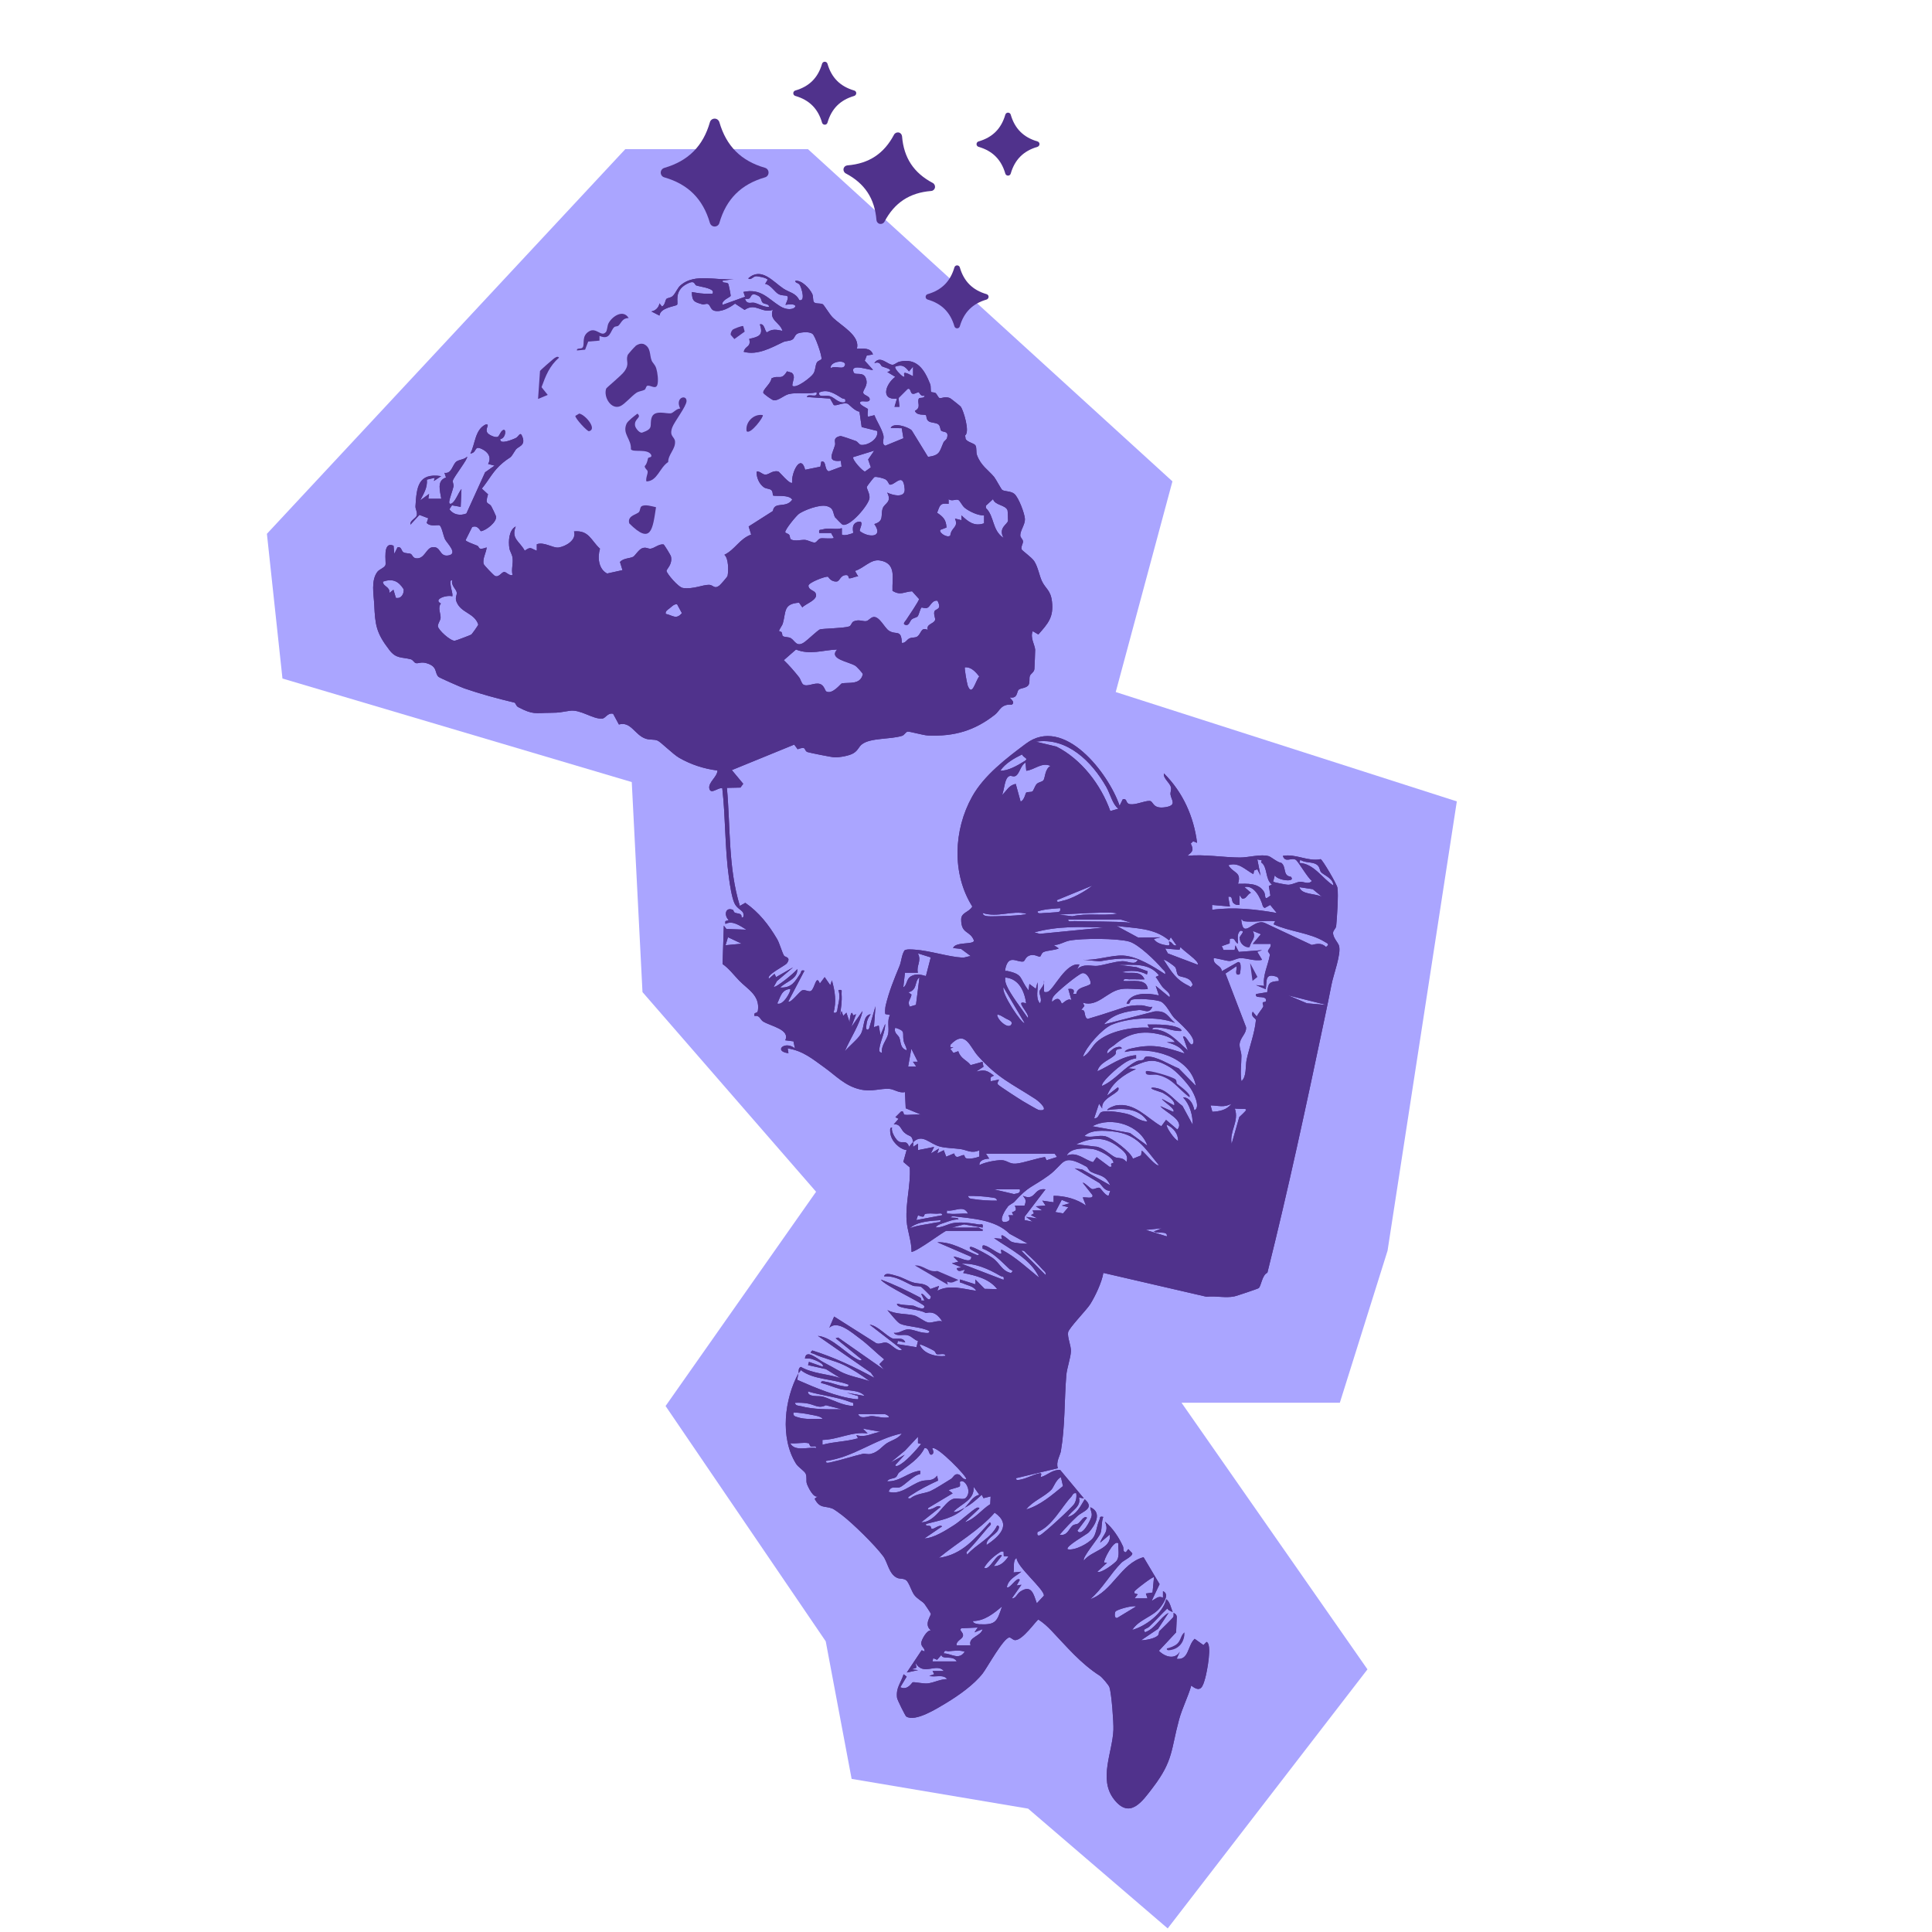 <svg xmlns="http://www.w3.org/2000/svg" id="uuid-7d4f8ade-0de8-4b58-8b78-a1b0e988a293" viewBox="0 0 200 200"><polygon points="66.51 102.7 65.4 80.96 29.24 70.24 27.63 55.26 64.73 15.44 83.64 15.44 121.37 49.83 115.5 71.64 150.81 82.96 143.64 129.47 138.7 145.21 122.31 145.21 141.56 172.81 120.88 199.63 106.43 187.23 88.16 184.15 85.48 169.91 68.9 145.55 84.48 123.37 66.51 102.7" style="fill:#aaa5ff;"></polygon><path d="M96.79,19.42h0c-.04.19-.2.34-.4.35-2.23.18-3.79,1.21-4.83,3.18-.09.17-.29.26-.48.23h0c-.19-.04-.33-.2-.35-.4-.18-2.23-1.21-3.79-3.18-4.83-.17-.09-.26-.29-.23-.48h0c.04-.19.2-.33.4-.35,2.23-.18,3.79-1.21,4.83-3.18.09-.17.29-.26.48-.23h0c.19.04.33.2.35.4.18,2.23,1.21,3.79,3.18,4.83.17.09.26.29.23.48Z" style="fill:#50328c;"></path><path d="M79.56,17.87h0c0,.23-.15.43-.37.49-2.48.72-4.01,2.25-4.72,4.72-.06.22-.26.37-.49.37h0c-.23,0-.42-.15-.49-.37-.72-2.48-2.25-4.01-4.72-4.72-.22-.06-.37-.26-.37-.49h0c0-.23.15-.42.37-.49,2.48-.72,4.01-2.25,4.72-4.73.06-.22.26-.37.49-.37h0c.23,0,.42.15.49.37.72,2.48,2.25,4.01,4.72,4.72.22.06.37.26.37.49h0Z" style="fill:#50328c;"></path><path d="M88.64,9.64h0c0,.13-.09.25-.21.29-1.45.42-2.35,1.32-2.77,2.77-.04.13-.15.21-.28.21h0c-.13,0-.25-.09-.28-.21-.42-1.45-1.32-2.35-2.77-2.77-.13-.04-.21-.15-.21-.28h0c0-.13.09-.25.21-.28,1.45-.42,2.35-1.32,2.77-2.77.04-.13.15-.21.28-.21h0c.13,0,.25.09.28.21.42,1.45,1.32,2.35,2.77,2.77.13.04.21.15.21.28h0Z" style="fill:#50328c;"></path><path d="M107.61,14.91h0c0,.13-.09.25-.21.29-1.45.42-2.35,1.32-2.77,2.77-.04.13-.15.21-.28.21h0c-.13,0-.25-.09-.28-.21-.42-1.45-1.32-2.35-2.77-2.77-.13-.04-.21-.15-.21-.28h0c0-.13.09-.25.21-.28,1.45-.42,2.35-1.32,2.77-2.77.04-.13.15-.21.28-.21h0c.13,0,.25.09.28.21.42,1.45,1.32,2.35,2.77,2.77.13.04.21.15.21.28h0Z" style="fill:#50328c;"></path><path d="M102.34,30.72h0c0,.13-.09.25-.21.29-1.45.42-2.35,1.32-2.77,2.77-.04.13-.15.21-.28.21h0c-.13,0-.25-.09-.28-.21-.42-1.45-1.32-2.35-2.77-2.77-.13-.04-.21-.15-.21-.28h0c0-.13.09-.25.21-.28,1.45-.42,2.35-1.32,2.77-2.77.04-.13.15-.21.28-.21h0c.13,0,.25.09.28.21.42,1.45,1.32,2.35,2.77,2.77.13.04.21.15.21.28h0Z" style="fill:#50328c;"></path><path d="M120.88,166.47c-.66.62-1.26,1.31-1.92,1.93-.23.22-.75.23-.42.57,1.09-.4,1.49-1.48,2.43-2.01l-1.09,1.66-1.75,1.18c.47,0,1.39-.17,1.73-.49.14-.14.09-.37.16-.45.2-.2,1.44-1.4,1.46-1.5.02-.08.02-.36,0-.4.02.04.31.08.34.42l-.07,1.6-1.78,1.91c.62.64,1.67.95,2.17.08l-.33.75c1.28.17,1.11-1.37,1.86-2.07l.91.65.32-.33c.61.22.04,3.1-.13,3.72-.26.92-.45,1.59-1.45.8-.34,1.18-.94,2.34-1.26,3.51-.85,3.12-.58,4.23-2.69,7.01-1.13,1.49-2.42,3.37-4.06,1.24-1.61-2.09-.14-4.85-.05-7.18.03-.77-.19-3.74-.41-4.41-.08-.23-.77-1.04-.99-1.18-2.01-1.29-3.4-2.98-5.02-4.68-.41-.43-.84-.82-1.34-1.14-.18,0-1.67,2.24-2.47,2.12-.18-.03-.4-.28-.54-.27-.61.04-2.31,3.14-2.76,3.72-.93,1.19-2.5,2.29-3.79,3.07-.89.53-3.19,2-4.13,1.39-.09-.06-.92-1.71-.95-1.94-.12-1.06.39-1.5.68-2.43l.32.24-.66,1.1c.77.37,1.21-.5,1.28-.51.25-.05,1.13.18,1.61.11.67-.1,1.27-.44,1.96-.44-.41-.55-1.29-.14-1.84-.34l.5-.17-.17-.33h1.17c-.77-.89-2.14.57-2.93-.84l.09.5-.5.17.67.08-1.17.25,1.54-2.31.3.13c.04-.39-.38-.47-.34-.91.03-.31.57-1.33,1.01-1.27-.8-.6.02-1.52-.02-1.73-.01-.06-.59-.94-.66-1.02-.26-.3-.74-.5-1.07-.94-.27-.37-.54-1.3-.83-1.51s-.64-.11-.93-.24c-.86-.4-.97-1.61-1.44-2.24-.85-1.15-3.16-3.41-4.27-4.26-.21-.16-.8-.6-1-.68-.81-.3-1.28.03-1.83-1.01l.33-.25c-.45.21-1-.94-1.13-1.3-.11-.31.03-.69-.13-1.05-.12-.27-.76-.66-.99-1.02-1.7-2.71-1.19-6.72.24-9.36-.03.09-.12.64-.1.68,1.81.79,4.08,1.77,6.05,1.99.33.04.24-.03.24-.32l-1.17-.34,1.84.33c-.56-.66-1.71-.51-2.54-.72-.67-.17-1.3-.47-1.97-.62-.04-.3.36-.15.54-.12.57.09,1.16.36,1.73.44.18.03.61.14.57-.15-1.55-.61-3.67-.49-4.94-1.51-.04.11-.24.31-.25.33.06-.12-.06-.53.25-.66,1.25.71,2.75.72,4.1,1.16l-1.5-.93-1.85-.41.09-.34,1.42.5c.25-.29-.81-.7-1.12-.8-.22-.07-.48-.03-.71-.04.08-1.07,1.37.1,1.89.37.66.34,1.08.59,1.73.95.88.49,2.12.68,3.08,1.02-.77-.58-1.87-1.3-2.73-1.7-.96-.45-2.16-.69-3.05-1.13-.19-.09-.51-.04-.16-.35,2.26.71,4.38,1.71,6.44,2.84l-.38-.54-5.48-3.81c1.54.14,3.04,2,4.27,2.51.08.03.27.04.25-.08l-2.68-2.18.25-.08,4.77,3.34-.5-.58.5-.5c-.81-.66-1.7-1.56-2.52-2.16-.8-.59-2.34-1.96-3.16-1.1l.5-1.17,4.36,2.76c.36.15.66-.13,1.04-.06.53.09,1.08,1.01,1.63.73l-3.35-2.59c.81.09,1.7,1.15,2.35,1.42.31.13,1.14-.2,1.33.42l-.76-.16-.08.33,2,.32.16-.64c-.39-.11-.62-.46-1.02-.58-.5-.16-1.19.16-1.48-.27.53.09.94-.32,1.42-.35.52-.03,1.12.29,1.68.34.18.02.63.12.58-.16-.8-.45-2.31-.45-3.01-.76-.32-.14-1.05-1.1-1.34-1.42.9.46,1.87.35,2.72.54.48.1,1.14.71,1.56.75.37.04.96-.25,1.4-.12-.43-.67-.88-1.06-1.7-.87-.77-.42-2.14-.38-2.82-.71-.08-.04-.28-.25-.08-.25.53.18,1.1.12,1.63.21.09,0,1.16.6,1.12.05-.02-.26-4.12-2.14-4.51-2.76,1.31.47,2.81,1.19,4.06,1.85.13.07.14.2.13.32h.33l-.33-.66c.23-.24.84,1.13,1,.25-.03-.07-.93-.97-1.01-1-.3-.13-.65-.03-.87-.13-.97-.43-1.77-1.03-2.97-.96.12-.48.9-.15,1.3-.05.61.16,1.11.49,1.67.67.6.2,1.32,0,1.82.69l.9-.32-.17.5c1.25-.67,2.7-.18,4.01,0-.24-.48-.91-.55-1.34-.76-.24-.12-.42.04-.33-.41l1.59.5v-.5l.96.97,1.3.03c-.83-1.09-2.24-1.41-3.52-1.67l.17-.33c-.11-.07-.73.4-.84-.17l.5-.08-1-.42.67-.17-.5-.5c.44-.11,1.85.86,1.84,0l-3.51-1.51c1.48-.06,2.78.8,4.11,1.33.73-.05-.84-.5-.76-.75-.03-.13.16-.11.25-.08.44.14,1.67.81,2.08,1.1.81.56.97,1.37,1.93,1.58.37-.28-.02-.29-.13-.39-.85-.79-1.7-1.74-2.8-2.13-.01-.24-.08-.4.23-.32.45.12,1.07.64,1.53.82s-.13-.57.33-.33c1.32.7,2.61,1.9,3.77,2.84-.85-1.94-3.02-2.94-4.68-4.1l.84.08c-.39-.95.78.22.96.29.44.18,1.22.2,1.71.21l-1.9-1.03c-1.5-1.48-3.86-1.57-5.88-1.82-.8.27.68.02.58.34-.5-.02-.96.17-1.42.33-.25.09-.84.23-.92.5.7.03,1.25-.4,1.94-.48.79-.1,1.7.02,2.49.16.3.05.5-.18.42.33l-1.92-.33-1.26.33h2.76c.08,0,.26.21.42.17v.17h-3.76c-.21,0-2.96,2.1-3.6,2.18.02-1.11-.44-2.16-.51-3.26-.12-1.85.44-3.64.33-5.49l-.67-.57.34-1.22c-.77-.11-1.6-.96-1.68-1.75-.02-.17-.1-.64.18-.59-.15.41.4,1.3.71,1.46.36.19.8-.21,1.05.54.13-.19.25-.34.42-.5.03.15-.02.34,0,.5l.5-.33v.67l1.67-.33-.33.67.83-.5-.17.5.67-.33.25.67.82-.34c.22.7.62.17,1.01.17.11,0,.02.32.34.36.42.05.87-.06,1.26-.2v-.65c-.83.37-1.29-.04-1.96-.13s-1.51-.1-2.09-.25c-1.13-.28-1.83-1.4-2.8-.46-.15-.85-.32-.48-.92-1-.36-.31-.4-.93-1.09-.84l.5-.58-.33-.17.59-.59c.32-.11.2.28.35.33.29.08,1.34-.08,1.73,0l-1.6-.66-.08-1.68c-.58.15-1.13-.3-1.61-.33-.97-.07-1.81.34-3.05.05-1.54-.36-2.49-1.41-3.63-2.23-1.27-.91-2.25-1.76-3.85-2.01l.08.5c-1.6-.21-.36-1.35.67-.5l-.15-.73-.85-.11c.52-1.13-1.5-1.45-2.3-1.95-.29-.18-.34-.68-.88-.56-.12-.5.29-.17.35-.57.22-1.58-1.06-2.19-1.94-3.1-.56-.58-1.09-1.29-1.72-1.71l.13-3.98.27.35,2.07.07c-.64-.38-1.43-1-2.17-.59-.09-.44.09-.26.33-.41-.51-.49-.34-1.4.46-1.04.04.02.05.21.17.27.28.15.74,0,.71.51.25.05.21-.27.18-.42-.06-.33-.67-.48-.93-1.08-.27-.61-.47-1.92-.56-2.61-.43-3.06-.34-6.2-.69-9.27-.42-.12-1.15.67-1.33.07-.19-.65.83-1.24.83-1.91-1.39-.17-2.74-.61-3.96-1.31-.67-.39-1.9-1.64-2.23-1.78-.38-.17-.82-.04-1.29-.22-1.09-.4-1.49-1.8-2.72-1.45l-.6-1.11c-.59-.13-.76.47-1.14.5-.97.07-2.24-.98-3.35-.81-.99.14-.95.2-1.98.21-1.64.01-1.78.23-3.36-.59-.23-.12-.25-.43-.4-.47-1.79-.43-3.44-.87-5.18-1.47-.3-.1-2.55-1.09-2.66-1.19-.44-.4-.05-1.08-1.26-1.42-.56-.16-.79.05-1.08,0-.17-.02-.3-.34-.53-.4-.93-.25-1.51-.03-2.22-.96-1.38-1.79-1.47-2.6-1.57-4.71-.05-1.04-.36-2.48.33-3.39.19-.25.72-.41.83-.69s-.36-2.52.84-2.01l.08.84.33-.67c.41-.12.39.38.61.51.24.14.58.08.76.17.19.1.2.43.58.46.86.07,1.01-1.06,1.65-1.15.93-.14.69,1.01,1.66.85,1.05-.17-.14-1.27-.34-1.67-.18-.36-.33-1.3-.57-1.45-.14-.08-.97.18-1.33-.25l.16-.48-.91-.35-.93,1.01c-.07-.46.56-.61.65-.96s-.15-.63-.13-.95c.12-1.95.25-3.48,2.66-3.11l-.75.5.08-.33-.81.19c.07.85-.33,1.44-.69,2.15l.92-.67-.08.5h1.34c-.12-.8-.5-1.87.49-2.2l-.16-.48c.77.12.82-.87,1.25-1.18.29-.2.79-.19,1.09-.49.15.16-1.39,2.11-1.47,2.47-.04.2.11.42.07.6-.1.44-.38,1.16-.44,1.53-.05.31.12.35.34.17.36-.3.61-1.06.92-1.42l-.08,1.84-.9-.16-.27.41c.42.58,1.11.69,1.76.44l1.94-4.27.98-.69-.67-.17c.37-.68.01-1.23-.63-1.54-.89-.43-.45.36-1.21.46.52-.99.46-2.47,1.59-3.01.5-.05-.09.39.16.84.13.24.86.57,1.1.43.14-.09.25-.44.42-.6.51-.49.44.78-.17.84-.08.62,1.24.06,1.58-.09s.47-.76.7-.17c.39.99-.45.99-.7,1.39-.67,1.07-.36.54-1.31,1.32-1.04.86-1.37,1.69-2.18,2.68l.64.59c-.35,1.17.04.78.34,1.24.06.09.48.98.49,1.04.11.59-1.05,1.48-1.57,1.54-.05,0-.34-.7-.91-.42l-.67,1.34c0,.15,1.02.49,1.23.59.23.12,0,.52.95.17-.04.54-.46,1.17-.31,1.72.04.13,1.02,1.15,1.15,1.22.41.21.68-.36.95-.4.23-.04.54.44.89.31-.15-.58.08-1.17,0-1.76-.05-.41-.28-.67-.33-1.01-.11-.71-.06-1.88.66-2.25-.51,1.28.41,1.53.93,2.51.66-.47.6-.23,1.25,0v-.67c.75-.28,1.66.41,2.24.34.73-.1,1.91-.77,1.61-1.67,1.56-.14,1.74.92,2.69,1.79-.27.89-.16,2.11.74,2.57l1.59-.35-.26-.84c.33-.41,1.08-.37,1.38-.55.16-.09.55-.72.9-.87.41-.17.62.07.89.04.4-.05.86-.51,1.34-.44.07.02.74,1.11.77,1.25.17.86-.48,1.29-.46,1.5.02.25,1.21,1.7,1.71,1.76,1.09.14,2.03-.34,2.69-.33.44,0,.53.49,1.08.07.11-.09.82-.89.84-1,.1-.54.11-1.8-.33-2.18,1.12-.55,1.56-1.65,2.77-2.09l-.26-.84,2.51-1.6c.16-1.05,1.35-.23,2-1.17-.29-.57-1.86-.32-1.98-.44-.06-.06,0-.4-.19-.56-.15-.14-.52-.13-.74-.27-.5-.33-.82-1.06-.77-1.65.36-.05.57.33.92.32.37,0,.7-.45,1.31-.33.12.02,1.18,1.37,1.45,1.17-.14-.94.88-3.12,1.34-1.34l1.57-.32.1-.52c.57-.16.27.86.78,1l1.32-.49-.08-.6c-1.55.17-.81-.8-.59-1.67.06-.25-.29-.73.55-.89.11-.02,1.35.42,1.59.51.21.08.36.38.53.4.67.1,1.87-.59,1.69-1.44l-1.61-.4-.23-1.6c-.44-.02-1.12-.78-1.2-.81-.51-.18-1.13.25-1.46.13l-.38-.67-2.4-.16c.08-.46,1.17.21,1-.5-.93.26-1.97-.03-2.89.2-.48.12-1.06.69-1.54.64-.17-.02-1.05-.66-1.08-.77-.1-.32.83-1,.83-1.49.8-.42,1.01.27,1.62-.74l.48.14c.47.39.07.86.07,1.35.38.35,1.96-.89,2.18-1.25.24-.38.18-.83.36-1.15.13-.22.46-.25.48-.38.06-.34-.65-2.37-.92-2.58-.33-.26-1.06-.19-1.45-.08-.42.12-.37.51-.66.67-.26.15-.65.12-.93.25-1.24.59-2.67,1.4-4.09,1.01.17-.69.78-.43.57-1.34,1-.22,1.49-.37,1.1-1.5.51-.15.5.8.75.82.55-.39.99-.27,1.59-.15-.22-.85-1.41-1.1-1-2.17-1.19.39-1.75-.79-2.92,0l-.99-.65c-.53.41-1.43.91-2.13.74-.41-.1-.41-.57-.66-.69-.18-.09-.42.07-.56.03-.84-.24-1.11-.29-1.12-1.28.6.1,1.13.21,1.76.17.25-.02.48.13.41-.25-.19-.35-1.37-.48-1.71-.6-.23-.08-.1-.64-1.03-.13-1.33.73-.79,1.94-.96,2.13-.14.16-1.75.28-1.82,1.12l-.84-.43c.43-.07.77-.41.84-.84l.25.33c.33-.13.34-.66.47-.79.11-.11.43-.1.63-.28.36-.33.47-.83.87-1.16,1.48-1.24,3.71-.42,5.48-.61l-1.17.17c-.03.32.42.09.59.32.04.05.26,1.16.25,1.24-.02.15-1,.46-.85.94l2.34-.84-.17-.5c1.81-.39,2.54.7,3.79,1.48,1.43.88,2.43-.49.56-.14.59-1.32.02-.79-.67-1.09-.41-.18-.86-1.01-1.43-1.08l.25-.42c0-.19-1.01-.4-1.23-.37-.26.03-.55.46-.77.21,1.36-1.2,2.53.32,3.63,1.06.59.4,1.29.44,1.65,1.2.68.17.23-1.26.06-1.56-.17-.28-.48-.18-.47-.44.67-.1,1.5.82,1.75,1.35.13.27.05.65.17.84.15.23.66.09.93.24.11.06.71,1.05,1,1.34.87.88,2.91,1.9,2.52,3.26.67,0,1.4-.15,1.67.59l-.64.11-.21.54.85.94c-.18.14-2.41-.77-2.01.25.16.41,1.04-.17,1.3.71.23.74-.39,1.13-.29,1.45.08.27.7.29.66.69-.09.41-1.01-.07-1,.34,0,.22.75.54.81.62.05.07-.11.6.03.8l.65-.16c.26.68.76,1.39.93,2.09.1.41-.24.85.19,1.07l1.88-.77-.17-1.04-1.15-.03c.28-.6,1.77-.13,2.18.25l1.69,2.75c1.24-.18,1.17-.51,1.59-1.48.07-.17.32-.29.37-.47.23-.79-.4-.57-.6-.77-.11-.11-.07-.46-.28-.64-.25-.21-.75-.15-1.01-.33-.29-.2-.21-.57-.29-.63-.13-.11-.95.08-1.14-.45.71-.36.19-.85.41-1.27.08-.16.58.05.59-.32-.39.18-.56-.34-.6-.34-.18,0-.42.22-.64.16-.27-.07-.16-.63-.52-.49l-.93.93.09.91h-.51l.25-.84c-1.74.16-1.17-1.52-.17-2.26l-.83-.5c.83-.25-.3-.45-.55-.59-.14-.07-.16-.55-.79-.33.59-.89,1.41.22,1.91.17.21-.02.44-.26.7-.32,1.8-.41,2.57.8,3.17,2.32.1.25.02.72.11.81.06.07.35.03.45.12.18.16.28.5.43.52.24.04.52-.21,1.06,0,.07.03,1.08.83,1.12.89.27.37.97,2.62.45,2.97l.05.37c.19.35.88.43,1.02.67.15.26.04.69.16,1.01.41,1.1,1.14,1.5,1.77,2.25.17.21.73,1.26.83,1.34.25.19.88.1,1.26.41.44.36,1.07,2.03,1.1,2.6s-.49,1.2-.48,1.7c0,.25.27.39.28.63s-.23.52-.14.82c.04.13,1.03.81,1.3,1.22.39.6.52,1.46.79,2.05.39.83.91.93,1.05,2.13.19,1.63-.41,2.27-1.41,3.41l-.58-.34c-.3.65.22,1.42.25,1.92,0,.11-.06,1.87-.08,2.01-.05.35-.38.45-.47.71s.02.61-.12.89c-.19.39-.87.34-1.05.54-.21.23-.08.91-.88.79-.09.08.63.47.17.75-1.12-.09-1.22.63-1.73,1.03-2.11,1.66-4.2,2.27-6.92,2.16-.51-.02-1.93-.44-2.13-.4s-.32.35-.56.43c-1.23.39-3.25.19-4.15.87-.36.27-.39.63-.9.94-.43.26-1.43.43-1.94.42-.24,0-2.68-.49-2.82-.55-.41-.18-.02-.65-1.01-.29l-.35-.48-6.46,2.64,1.18,1.42-.29.39-1.4.03c.37,4.07.13,8.28,1.34,12.22l.56-.32c1.41.97,2.43,2.28,3.29,3.74.25.42.49,1.32.72,1.73.09.16.78.14.29.8-.18.24-2.18,1.21-1.85,1.58l.58-.5.16.34,1.76-1.01-1.67,1.42-.33.59c.17.17,2.25-1.51,2.43-1.84.09,1.04-1.21,1.32-1.76,1.92,1.22.05,1.52-.63,2.08-1.44.14-.2,0-.41.43-.31l-1.67,3.18c.23.26,1.17-1.08,1.46-1.15.32-.08.66.2.88.07.42-.25.52-1.79.92-.76l.5-.67.58.84.17-.5c.32,1.12.48,2.19.17,3.34.46.11.37-.34.44-.63.13-.56.26-1.16.06-1.71.47-.07.31.08.33.41.06.79-.07,1.49-.17,2.26l.17-.5.17.5.33-.33.33,1c-.01-.27.17-1.51.36-.71l.31-.13-.5,1.34,1.17-1.67c-.3,1.45-1.27,2.81-1.84,4.18.42-.53,1.34-1.25,1.65-1.78.42-.72.19-1.94,1.03-2.07-.32.46-.41.74-.46,1.29-.03.34.12.39.29.22l.67-2.34-.16,2.17.5-.17.17,1,.5-1.17c0,.81-.5,1.79-.6,2.51-.04.28-.05.41.27.5-.15-.72.52-1.39.63-1.96.13-.66-.14-1.38.2-1.97l-.48-.09c-.08-.08-.02-.69.02-.87.35-1.47.86-2.71,1.43-4.09.22-.53.21-1.15.53-1.64.23-.15.79-.09,1.09-.07,1.51.1,3.45.74,4.87.82.31.02.6-.15.9-.15l-1.01-.75-.83-.09c.25-.68,2.09-.32,2.17-.76-.4-1.09-1.33-.64-1.33-2.2,0-.74.84-.74,1.15-1.34-2.13-3.39-1.94-7.93-.01-11.38,1.23-2.21,3.56-3.98,5.57-5.48,3.94-2.94,8.55,3.07,9.69,6.43l.33-.67c.52-.11.23.43.75.51.59.09,1.48-.35,2.02-.34.44.01.26.87,1.65.65,1.23-.2.59-.75.52-1.31-.03-.24.1-.48.05-.73-.11-.52-.83-.92-.73-1.46,1.96,1.95,3.09,4.47,3.43,7.19l-.41-.16-.24.24c.35.73.16.82-.35,1.26,1.8-.17,3.67.17,5.44.18.9,0,2.16-.38,2.98-.14.24.07.89.64,1.31.7.38.29.28.85.5,1.18.16.24.46.23.49.26.54.62-1.48.36-1.67-.17l-.17.67c.05.07,1.39.34,1.6.32.47-.04.77-.26,1.17-.31.34-.04.88.33,1.24-.09-.44-.3-1.41-2.02-1.67-2.18-.46-.28-1.09.36-1.34-.41,1.34-.25,2.6.62,3.91.34.17.02,1.67,2.56,1.74,2.96.12.69-.05,3.18-.13,3.97-.03.25-.3.43-.32.67-.03.53.52,1.02.62,1.38.23.85-.59,2.99-.78,3.99-.24,1.24-.48,2.37-.74,3.61-1.85,8.78-3.72,17.53-5.9,26.23-.57.25-.64,1.41-.91,1.6-.11.08-2.27.8-2.5.85-.97.2-1.92-.08-2.89.04l-10.68-2.47c-.16.97-.83,2.39-1.36,3.24-.39.61-2.22,2.48-2.29,2.91-.09.53.31,1.37.29,1.95-.02.71-.42,1.74-.48,2.53-.21,2.62-.12,5.28-.56,7.83-.08.44-.54,1.12-.31,1.76l-4.33,1.03c-.04.3.38.16.54.13.62-.13,1.27-.51,1.88-.63.48-.09-.15.52.33.33.56-.22,1.12-.74,1.82-.68l2.45,2.94-.5-.08c.23.98-.75,1.3-1.17,2.01.92-.23,1.31-1.1,1.76-1.84,1.08.97-.2,1.23-.76,1.75-.65.6-1.27,1.26-1.84,1.93.81.13.93-.58,1.33-.94.21-.18.42-.11.59-.23.28-.2.61-.87.92-.59l-1,1.34c.46.73,1.43-1.17,1.48-1.55.05-.36-.14-.55-.14-.88,1.27.54.5,1.86-.16,2.6-.18.2-2.5,1.48-2.18,1.75.74.16,2.17-.61,2.61-1.16.35-.44.4-1.3.66-1.86.12-.25-.03-.42.41-.33-.21.51-.12,1.2-.28,1.67-.18.52-1.96,2.55-1.72,2.84.78-1.03,2.9-1.19,2.67-2.68l-1,.84c.3-.87.98-1.13.5-2.18.79.63,1.45,1.64,1.87,2.56.1.22-.06.57.3.61l.25-.33.41.43c.07.31-.88.74-1.11.97-1.16,1.16-1.98,2.72-3.24,3.79,2.34-.83,3.14-3.69,5.52-4.35l1.66,2.79-.82,1.73c.44-.2.65-.56,1.17-.33v-.67c.72.29.04,1.26-.26,1.66-.75.99-2.21,1.24-2.92,2.35,1.4-.39,3.18-1.72,3.52-3.18.38.25.5.95.67,1.34-.03-.06-.62-.19-.58-.5l.06.08ZM77.12,30.93c.21.66.65.32,1,.42.48.13.97.46,1.51.42-.05-.35-.49-.27-.66-.42-.22-.19-.11-.52-.46-.72-.79-.43-.72.11-.93.26-.12.08-.31.04-.46.04ZM87.49,37.7c-.1-.49-1.61-.26-1.5.42.52-.36,1.39.3,1.5-.42ZM93.44,38.95c.46.27-.12-.45.33-.34.28.07.49.22.75.34v-1l-.42.5c-.45-.56-.72-.74-1.42-.5-.14.19.59.9.75,1h0ZM85.87,41c.53.13.93.81,1.62.63.09-.45-.12-.29-.33-.41-.72-.44-1.49-.99-2.35-.59-.14.57.64.26,1.05.37h0ZM89.55,48.81l.6-.43-.28-.81.63-.92-2.17.67c-.17.24,1.03,1.53,1.22,1.49ZM86.48,53.61c-.31-.48-.08-1.03-.95-1.23-.7-.16-2.22.4-2.81.8-.28.19-1.48,1.66-1.43,1.91.02.11.3.13.41.28.11.14.03.4.22.49.41.19,1,0,1.42.03.31.02.79.32,1.03.27.19-.04.31-.35.55-.42.2-.06,1.23.07,1.4-.05l-.28-.51h-1.23c-.07-.43.07-.29.36-.38.74-.21,1.26.07,1.98-.12v.65c.19.2,1.08-.09,1.17-.17.05-.05-.32-1.01.59-1.16.6-.07,0,.84.1.98.94.72,2.48.66,1.5-.73,1.06-.32.62-.9.87-1.63.19-.54.99-.62.46-1.63.55.28,1.89.62,1.81-.37-.15-1.84-.99-.37-1.54-.45-.11-.02-.17-.4-.47-.56-.19-.1-.95-.31-1.13-.22-.07.04-.77.95-.78,1.01-.02.22.32.67.28,1.16-.07.71-2.09,3.08-2.81,2.74-.05-.02-.69-.67-.71-.71v.02ZM102.06,52.59c.91.88.61,2.29,1.83,3.1-.58-1.06.39-1.39.46-1.78.01-.05-.03-1.03-.05-1.08-.21-.58-1.3-.5-1.5-1.16l-.74.68v.23h0ZM98.19,52.16c-.9-.12-.89.17-1.18.92.64.43.93.73.97,1.53l-.63.24c-.22.24.66.88,1.02.6.11-.92.88-.81.49-1.77l.67.17v-.5c.69.66,1.34,1.18,2.34.82v-.82c-.6.04-1.52-.4-1.99-.77-.3-.24-.48-.73-.68-.83-.22-.11-.69.19-1-.08v.49h0ZM87.93,59.88c-.13-.02-.02-.36-.34-.35-.65.02-.62.65-1,.67-.62.02-.83-.49-.88-.5-.3-.05-1.97.59-2.02.92,0,.45.58.5.72.75.4.71-1,1.1-1.35,1.51l-.34-.49c-1.64.11-1.34.93-1.68,2.14-.06.23-.37.6-.39.78,0,.06.21.06.26.14.08.13.06.34.11.38.15.15.61.09.84.23.45.27.6,1.01,1.45.39.3-.21,1.3-1.17,1.56-1.29.23-.1,2.41-.11,3.03-.31.23-.07.23-.42.48-.53.56-.24.99.05,1.32-.03.23-.05.43-.39.74-.42.61-.06,1.13,1.13,1.58,1.42.76.49,1.28-.2,1.34,1.26.38.05.49-.34.8-.47.27-.12.6-.04.8-.19.45-.34.37-1.02,1.08-.68-.19-.61.6-.62.75-1,.08-.2-.17-.59-.06-.91s.82-.13.32-1.11c-.56-.11-.76.62-1.05.73-.24.09-.56-.05-.6-.03-.14.09-.28.79-.41.92s-.42.15-.61.31c-.2.17-.26.63-.59.58-.43-.07-.1-.35,0-.5.2-.3,1.38-2.04,1.35-2.19l-.72-.8c-.86.05-1.19.47-2.03-.05-.06-1.28.46-2.85-1.3-3.14-.95-.16-1.64.79-2.58,1.08l.33.58c-.29-.04-.64.21-.9.18v.02ZM45.65,62.45c-.37.5-.02,1.04-.04,1.5-.01.28-.29.59-.28.87.02.39,1.31,1.55,1.75,1.51.09,0,1.64-.59,1.71-.64.05-.03.72-.95.72-1.04-.4-1.2-1.75-1.18-2.23-2.3-.22-.52.04-.69,0-1.02s-.63-.75-.46-1.27c-.29-.04-.18.4-.16.58.03.37.21.71.17,1.09-.62-.18-2.03.32-1.19.74v-.02ZM40.31,61.38l.42-.33.25.84c.55.12.85-.4.81-.89-.55-.87-1.17-1.13-2.15-.79,0,.53.75.5.67,1.17ZM68.92,63.55c.69.13,1.07.64,1.67-.08l-.5-.92c-.32-.03-.54.24-.76.41-.19.15-.49.31-.41.59ZM87.11,70.75c.74-.15,1.94.19,2.21-.95.02-.1-.66-.81-.76-.87-.68-.44-2.83-.69-1.9-1.69-1.5.05-2.78.59-4.26,0l-1.26,1.1c.57.55,1.09,1.15,1.58,1.77.16.21.25.63.43.75.44.28,1.14-.23,1.72-.06.44.13.55.71.65.77.63.37,1.5-.78,1.59-.8v-.02ZM100.15,70.89c.47,1.37.81-.38,1.22-.87-.37-.46-.83-1-1.49-.94-.06.07.2,1.59.28,1.81h-.01ZM109.33,77.27c2.61,1.31,4.64,3.97,5.61,6.69l.83-.24c-.6-.45-.83-1.52-1.25-2.26-1.47-2.59-4.03-5.17-7.28-4.68l2.09.5h0ZM106.02,78.82c.55-.34-.05-.33-.22-.72-.82.4-1.72.91-2.25,1.68.77.05,1.8-.55,2.46-.96h.01ZM105.15,81.15l.5,1.82c.37-.08.52-.89.58-.92.19-.1.48-.03.64-.12.13-.08.26-.6.47-.79.19-.18.49-.18.66-.35.2-.19.14-1.19.75-1.5-.91-.42-1.62.39-2.51.5l-.08-.84c-.51.26-.6,1.11-1,1.36-.24.15-.45-.04-.64.02-.54.15-.54,1.44-.79,1.97.5-.44.67-1.01,1.43-1.15h0ZM138.03,91.67c0-.76-1.02-1.08-1.28-1.39-.15-.18-.11-.57-.46-.79-.45-.3-1.22-.14-1.69-.49l-.08.33c1.51.08,2.33,1.58,3.51,2.34h0ZM130.5,90.66l-.34-.67-.33.12-.08.38c-.82-.43-1.55-1.3-2.59-.92.53.86,1.39.67,1,1.92.97-.01,2.1-.1,2.67.8.27.42-.07,1.04.68.42l-.16-.99.32-.15c-.73-.55-.42-1.85-1.12-2.3l.07-.21-.46-.09.33,1.67v.02ZM109.92,93.27c1-.2,2.38-.96,3.17-1.6l-3.68,1.51c-.04.31.34.13.51.09ZM136.86,92.84l-.96-.79-1.38-.21c.18.79,1.68.64,2.34,1h0ZM129.49,92.42c-.42.18-.47.69-.92.59l-.25-.34v1c-.25.03-.41,0-.6-.15-.31-.25-.04-.8-.57-.68l.17,1-1.84-.16v.5c2.24-.3,4.47-.06,6.69.33l-.68-.83-.58.32-.17-.16c-.23-.86-.9-2.26-1.92-2.01l.67.58h0ZM108,94.52c.46-.02.94-.06,1.4-.09.32-.02.39-.12.35-.42-.83.07-1.53.08-2.34.34-.05.28.41.18.59.17ZM102.3,94.85c.32.04,3.94-.06,3.94-.26-1.44-.39-2.96.44-4.52-.08.06.3.33.31.58.34ZM111.01,94.85c1.51-.36,3.07-.02,4.6-.26,0-.3-5.47.07-6.02.09l1.43.17h0ZM128.49,95.18c.2,2.19,1.22-.1,2.41.35l4.89,2.29c.56-.13,1.02-.23,1.48.21.4-.3.17-.34-.13-.53-1.55-.96-3.63-1.04-5.3-1.82l.16-.32c-1.02-.1-2.27.14-3.26,0-.05,0-.19-.25-.25-.17h0ZM111.17,95.35c1.98.08,3.97,0,5.94.17l-1.09-.33h-5.44c-.04.29.38.16.58.17h0ZM117.83,97.06l2.29-.03-.67.17c.22.44.96.62,1.42.67s-.13-.61.33-.34c.19.12.27.42.59.33l-.59-.84-.17.33c-1.59-1.33-3.51-1.23-5.44-1.5l2.22,1.2h.02ZM107.64,96.67l6.63-.65c-2.46-.08-4.83-.16-7.19.5l.56.15ZM128.31,97.11c.02-.27.71-.78.09-.76-.41.33-.22.88-.26,1.34-.39-.22-.23-.66-.83-.5l-.02.47-.81.28.18.4h1.15l.08-.48.35.68,2.41-.18-.5.17.5.83c-.74.18-1.6-.2-2.25-.17-.41.01-.74.28-1.14.29-.3,0-1.54-.36-1.62-.28-.08.72.8.7.84,1.34l1.66-.94c.47-.15.25,1.2.18,1.27-.62.17-.2-.66-.33-.84l-1.13.75,2.13,5.55c.07.7-.65,1.07-.67,1.82,0,.39.19.77.19,1.17,0,.84-.14,1.72,0,2.6.56-.45.4-1.56.54-2.22.28-1.3.84-2.76.96-4.08.02-.23-.59-.34-.33-.89l.42.5c.15-.33.52-.73.66-1,.07-.14-.11-.35-.03-.46.06-.08.44.05.3-.37-.28-.35-1.15.02-1-.5l1.15-.19c.1-.93.23-1.11,1.19-1.15.04-.23-.06-.4-.28-.47-1.16-.36-.93.44-1.06,1.31l-1-.42.83.08c-.16-1.09.42-2.17.59-3.17.03-.19-.2-.33-.19-.42,0-.19.38-.44.27-.76h-1.84l.84-1-.84-.34c.37.77-.17.97-.34,1.67-.49.1-1.04-.43-1-.9l-.03-.03ZM76.78,97.69l-1.42-.67-.25.83,1.67-.16ZM109.58,98.19c-.43.19-1.19.19-1.56.37-.25.12-.25.47-.38.47-.2.01-.49-.24-.95-.15-.53.1-.6.62-.74.65-.65.14-1.54-.82-1.88.76-.07.35.03.18.23.23,1.7.37,1.18.75,2.18,2.01l.08-.67.67.5.17-.67c.1.69-.25,1.61.25,2.17.28-.33-.09-.93-.04-1.23.04-.26.58-.66.46-1.11v1.08c0,.15.29.11.4.07.64-.26,1.87-3.09,3.28-2.82l-.25.5c.66-.67,1.55-.29,2.14-.37.79-.11,1.71-.44,2.55-.48.58-.02,1.32.48,1.59-.15-1.37-.23-2.57-.09-3.93.17l-1.76-.17c1.29.12,2.98-.5,4.19-.43,1.49.09,3.12,1.14,4.34,1.93.07-.31-.18-.4-.33-.59-.66-.79-2.44-2.52-3.4-2.79-1.23-.35-4.87-.35-6.18-.1-.53.1-1.05.47-1.63.46l.5.33v.03ZM120.62,98.19l.28.51,3.07,1.16c.31-.3-1.63-1.53-1.76-1.84l-.11.3-1.48-.13h0ZM93.68,100.7l-.17,1.51c.41-.24.29-.85.78-1.14s1.03-.19,1.56-.03l.5-1.93-1.33-.42c.41.81-.19,1.28,0,2.01,0,0-1.34,0-1.34,0ZM123.05,102.05c.23.11.14.25.42-.09-.24-.92-1.27-.74-1.5-1-.21-.23-.14-.59-.32-.85-.07-.1-1.08-.84-1.18-.74.78,1.2,1.24,2.04,2.59,2.68h0ZM112.09,103.79l.17.34-.33.42c.54-.07.21.72.66.93.94-.27,1.88-.57,2.81-.88,1.11-.36,1.51-.57,2.78-.53.33,0,.72.24,1.11.15-.33.81-.85.29-1.4.34-1.38.14-2.69.42-3.62,1.49l5.26-1.35c1.21-.09,1.3.47,2.1,1.19-1.77-.73-4.82-.55-6.57.2-.95.41-2.63,2.26-2.96,3.31.65-.32.92-1.06,1.41-1.51,1.29-1.18,3.75-1.61,5.45-1.5l-.17-.33c.94,0,2.52-.06,3.35.42.08.05.28.25.08.25-.69.03-1.34-.27-2.01-.33-.19-.02-.92-.14-.92.16,1.58-.05,2.6,1.24,3.68,2.18l-.5-1.42c.34-.23.73,1.1,1,.75.51-.64-1.59-2.35-1.91-2.69-.4-.43-.8-1.36-1.34-1.67-.44-.25-2.64-.39-3.07-.21-.28.11-.07.52-.53.39.46-1.21,2.28-1.11,3.35-.84l-.33-1,1.42,1.17c.23-.35-.5-.76-.75-1.09s-.43-.68-.67-1l.34-.16c-1.03-1.33-2.68-1.07-4.18-1.09l1.85.24,1.16.43-.08.33c-.79-.43-1.72-.44-2.59-.25.83.24,1.91-.27,2.34.75-.53.02-1.06-.02-1.59,0-.2,0-.62-.13-.58.17.88.08,2.39-.31,2.51.84-.86.09-1.94-.13-2.76,0-1.46.23-2.39,1.87-3.93,1.42l-.04-.02ZM109.92,103.88c.08.05.65-.65,1-.33l-.33-1.17c.46-.06.71.07.5.5h.33c.1-.7.95-.67,1.44-.99.17-.21-.27-1.23-.81-1.15-.4.06-2.73,2.01-2.98,2.39-.13.2-.21.34-.16.59.8-.77.92.11,1.01.17h0ZM104.19,101.99c.4.95,1.6,2.48,2.21,3.39.28-.41-1.54-1.97-.17-1.51-.18-1.27-.75-2.56-2.17-2.68-.04.29.02.52.13.79h0ZM94.36,102.96c-.09.52-.47.69-.18,1.25l.64-.19.36-2.82c-.37.19-.32.83-.58,1.17-.15.19-.34.32-.58.34,0,0,.34.25.34.25ZM103.89,102.21c-.3.58,1.97,3.91,2.17,3.68l-2.17-3.68ZM81.8,102.38c-.9.05-1.02.85-1.34,1.5.61.28,1.49-1.35,1.34-1.5ZM135.29,103.86l2.07.18-4.01-1,1.94.82h0ZM104.73,105.97c.1-.26-.47-.46-.62-.54-.16-.09-.75-.49-.88-.37,0,.51,1.23,1.63,1.5.92h0ZM93.55,107.78c-.18-.88.28-1.03-.87-1.39-.19.54.3.75.41,1.01.2.5.06,1.07.76,1.33.02-.35-.23-.61-.3-.96h0ZM114.6,109.07c.31-.16.48-.45.83-.6.14-.06.71-.23.68.09-.86.03-.49.4-.65.59-.43.53-1.66.82-1.86,1.75,1.35-.61,2.47-1.55,4.01-1.67v.33c-.78.1-1.32.55-1.92,1.01-.28.22-1.81,1.56-1.59,1.84,1.35-.6,2.19-1.86,3.56-2.55.21-.1.46-.07.66-.14.16-.06.09-.31.38-.34.99-.08,2.39.86,3.32,1.22l1.78,1.81c-.6-3.07-4.65-4.1-7.36-3.51.07-.29.74-.37.99-.43,2.03-.43,3.29-.05,5.2.59-.37-.7-1.12-.97-1.84-1.17h.84c-.26-.44-.98-.67-1.47-.79-1.92-.48-3.39-.13-4.78,1.06-.29.25-.81.42-.77.9h-.01ZM98.7,108.4l-.33.17.33.43.5-.18c.26.81.85.88,1.28,1.44l1.23-.34.1.51-.76.5c.93-.22,1.1-.13,1.84.42-.35.16-.39.15-.33.58l.84-.17c.06.05-.22.3-.1.5.08.13,2.28,1.55,2.62,1.75.24.14,1.52.89,1.61.9,1.19.19.12-.84-.36-1.15-2.48-1.61-3.86-2.13-5.95-4.47-.82-.91-1.28-2.77-2.84-1.13.02.09-.03.21,0,.25.02.03.24-.02.33,0h-.01ZM94.85,110.41l-.34-.5h.5l-.67-1.34-.33,1.84h.84ZM117.61,110.66c-1.25.56-2.5,1.42-3.01,2.76l1.09-.84c.12-.04.12.17.08.25-.26.49-1.82.92-1.67,1.92l-.33-.5-.5,1.5c.48.09.45-.53.78-.64.58-.2,2.1.05,2.73.23.71.2,1.28.77,2.01.75-.9-1.44-2.69-1.39-4.18-1.17.05-.2.78-.47.93-.49,1.93-.32,3.19,1.31,4.68,2.16l.49-.66,1.17,1c.82-.95-1.24-1.76-1.76-2.42l1.34.59c.29-.3-1.09-1.09-1.17-1.34l1.26.67c.19-.45-.79-1.08-1.2-1.31-.13-.07-1.71-.49-.98-.53,1.39.09,2.03,1.17,3.04,1.9l1.06,1.95c0-1.03-.29-2.08-1-2.84.72,0,1.05.73,1.17,1.34.68-.3-.06-1.77-.36-2.23-.45-.67-1.47-1.8-2.14-2.21-1.92-1.16-2.41-.66-4.36.09l.83.08h0ZM125.49,115.09c.76-.04,1.49-.17,2-.83-.81.42-1.31.19-2.17.17l.18.66h0ZM127.49,118.44l.8-2.8c1.16-1.09.82-.77-.46-.88.47,1.34-.59,2.33-.33,3.68h0ZM116.99,117.3l1.79,1.3c-.74-2.14-3.76-3.07-5.69-2.01l3.9.7h0ZM120.79,116.43c-.16.18.83,1.6,1.17,1.67,0-.78-.5-1.35-1.17-1.67ZM114.48,117.65c.64.16,2.57,1.59,2.8,2.3l.84-.34.08-.5c.27.17,1.51,1.73,1.76,1.5-1.49-1.81-2.23-3.22-4.79-3.49-.89-.09-2.24-.19-2.91.48.74.23,1.45-.15,2.22.04h0ZM113.43,118.69c.77.11,1.46.82,1.97,1.09.33.17.85-.02,1.2.51.3-.71-.32-1.17-.85-1.58-1.46-1.11-2.72-.96-4.34-.26l2.01.25h.01ZM113.16,120.3l.36-.51,1.34,1c.53.03-.18-.32.41-.41,0-.59-1.56-1.34-2.09-1.42-.79-.12-2.35-.19-2.75.66,1.09-.43,1.78.43,2.74.69h-.01ZM102.39,119.94c-.4.02-1.04.14-1,.67.54-.29,1.65-.51,2.27-.51.58,0,.82.41,1.49.36.8-.06,2.16-.57,3.03-.68l.16.33,1.09-.34-.25-.33h-7.11l.33.5h0ZM104.3,124.96c-.39.47-1.11,1.83-.01,1.49.34-.15.23-.39.1-.65h.51l-.14-.31c.48-.16.47-.24.3-.69h1c.18-.5.16-.61-.17-1.01,1.36.59,1.06-.86,2.34-.67l-2.14,2.8-.03.38.83.17-.67-.5,1.17.16-.67-.34.31-.18-.14-.31h1.01l-.67-.42,1-.09-.33-.5,1.17.17v-.67c1.18,0,2.41.33,3.35,1.01l-.33-.84c.24-.07,1.13.21,1-.25l-1-1.26c.11-.11.79.61.95.64.26.06.53-.19.78-.13.13.03.58.82.94.82l.17-.5c-.58-.01-.77-.45-1.11-.81l-2.57-1.53.79.13,2.89,1.63c-.51-1.11-1.18-.98-1.97-1.38-.29-.15-.33-.46-.5-.55-2.59-1.43-2.21-.32-3.9.91-1.69,1.23-2.05,1.05-3.56,2.74-.14.15-.48.25-.71.53h0ZM104.97,123.61c.31-.09.71-.05.6-.49h-2.68l2.08.49ZM100.79,124.13c.77.12,1.65.17,2.43.16-.07-.32-.34-.29-.58-.33-.77-.12-1.65-.17-2.43-.16.07.32.34.29.58.33ZM110.05,125.61l.54-.64-.67-.17.83-.25-.84-.34-.66,1.26s.8.14.8.14ZM98.28,125.64c.6.08,1.31-.05,1.93,0-.44-.96-1.39-.19-2.18-.33-.02.39-.06.3.25.33ZM95.03,125.8l-.17.5,2.68-.5c.04-.29-.38-.15-.58-.16-.3-.01-1-.07-1.22.05-.13.08.08.47-.71.11ZM96.87,126.56c.19-.04.54,0,.5-.25-.99.07-2.42.13-3.18.83.87-.33,1.79-.38,2.68-.58ZM120.79,127.98c.11-.62-1.01-.22-1.34-.5l.83-.33-1.67.17,2.17.67h0ZM108.24,131.99c.07-.31-.17-.4-.33-.59-.4-.47-1.12-1.19-1.59-1.59-.19-.16-.27-.41-.59-.33,0,0,2.51,2.51,2.51,2.51ZM103.89,132.5c.09-.45-.11-.29-.33-.42-1.21-.71-2.6-1.34-4.02-1.26l4.35,1.67h0ZM97.87,140.36c-.02-.33-.62-.11-.89-.17-.12-.03-.12-.27-.32-.38s-1.36-.71-1.46-.62c.38.97,1.73,1.3,2.68,1.17h-.01ZM85.19,144.58c.96.29,2.04.94,3.13.96.07-.43-.06-.3-.33-.41-1.27-.51-3.02-.68-4.35-1.09-.05.64,1.16.42,1.55.54ZM82.88,145.56c1.34.37,2.89.33,4.27.33l-1.66-.42c-.77.39-1.17-.08-1.99-.2-.4-.06-.8-.07-1.21-.05.06.32.35.28.58.34h.01ZM82.57,146.71c.78.27,1.77.15,2.58.17-.14-.27-.87-.36-1.16-.42-.6-.13-1.23-.22-1.85-.24-.06.37.15.4.43.49ZM90.25,146.59c.55.02,1.16.25,1.76.13.07-.17-.39-.33-.42-.33h-2.76c.26.6,1.06.18,1.42.2ZM89.83,148.39c-1.64-.23-3.06.64-4.69.67v.5c1.21-.33,2.43-.31,3.68-.67l-.17-.33c.96.3,1.59-.21,2.51-.34l-1.84-.33.5.5h0ZM86.03,151.37c1.09-.24,2.2-.61,3.29-.87.23-.06.49.1.85,0,.77-.2,1.14-.77,1.61-1.08s1.23-.48,1.57-1.03c-2.78.58-4.95,2.46-7.86,2.85-.04.3.38.16.54.13h0ZM93.68,150.57l-1,1.09c-.03.12.17.11.25.08.79-.32,1.87-1.6,2.43-2.26l-.33-.08v-.67l-1.34,1.43-1.51,1.25,1.51-.83h-.01ZM84.48,149.9c.04-.31-.33-.1-.55-.17-.14-.05-.11-.3-.24-.33-.51-.12-1.33.08-1.89,0,.47.91,1.83.36,2.68.5ZM96.44,150.57c-.33.14-.2-.74-.74-.66-.52,1.09-1.68,1.78-2.61,2.51-.17.13-.19.39-.37.51-.24.16-.69.1-.89.41,1.29.09,2.22-.99,3.43-1.09v.34c-.74.13-1.59,1.18-2.14,1.38-.36.13-.9-.24-1.13.46,1.26.36,2.22-.71,3.34-1.09.6-.21,1.16.09,1.68-.58l.1.51c-.96.44-1.95.94-2.83,1.53-.17.11-.52.34-.03.31.58-.5,1.52-.5,2.08-.76s1.52-.89,2.1-1.24c.27-.16.36-.6.8-.48.28.07.4.57.79.48.18-.17-3.06-3.52-3.51-3.18-.03.02.32.49-.09.67l.02-.03ZM106.23,156.26c1.47-.43,2.66-1.49,3.81-2.42l-.21-.92c-.5.21-.78,1.08-.98,1.28-.75.77-1.99,1.21-2.62,2.06ZM99.34,153.88c-.07.08-.93.27-1.14.38l.42.33-2.51,1.5c-.23.33.3.12.42.08.23-.07.61-.42.84-.17l-2.01,1.59c1.45.02,2.29-1.99,3.22-2.39.52-.22,1.12.15,1.42-.16.68-.71-.2-2.07-.63-1.63-.03.03.07.35-.03.46h0ZM95.86,157.77c-.05.28.24.11.45.22.07.04.07.27.15.28.31.02.76-.49,1.07-.26l-1.84,1.25c.98-.04,2.21-.83,3.06-1.37.67-.42,1.91-1.59,2.38-1.81.07-.03.27-.04.25.08l-1.51,1.42c1.09-.34,1.71-1.29,2.64-1.87l.04-.8-.74.18-.18-.35c-.62.56-1.02.94-1.76,1.34.45-.43.83-1.2,1.51-1.34l-.59-.83c.1,1.41-1.27,1.72-2.09,2.59.29.1.89-.27,1.17-.42-1.19,1.13-2.45,1.26-4.01,1.68h0ZM107.65,158.93c.35-.13,3.39-2.92,3.58-3.28s.23-.66.19-1.07c-.36-.08-.37.2-.54.38-1.08,1.16-1.94,3.01-3.48,3.64-.04.18-.05.44.25.33ZM102.47,157.6c.27.17-.06.37-.17.5-.74.87-1.47,1.77-2.26,2.59l.08.25c.93-1.07,2.48-1.7,3.1-3.01.31-.03.17.35.08.5-.28.47-1.27.89-1.17,1.51,1.32-.9,2.64-2.1.84-3.35-1.62,1.85-3.88,3.11-5.78,4.68,2.44-.34,3.72-2,5.27-3.68h.01ZM114.6,161.78l-1,.92c.34.25,1.87-.92,2.02-1.16.31-.51.11-1.19.15-1.77-.46-.47-1.6,1.86-1.47,1.98l.29.03h.01ZM103.72,161.03l-.84,1.09c.66.04,1.18-.49,1.51-1l-.48-.03-.02-.48h-.25c-.71.43-1.33.96-1.76,1.67.56.43,1.28-1.63,1.84-1.25ZM105.73,162.7c-.57.47-1.33.75-1.5,1.59.28.29,1.03-1.14,1.34-.75l-.33.59.5-.08-1,1.42c.45,0,.5-.45.88-.71,1.18-.78,1.38.29,1.71,1.21l.73-.78c.12-.61-2.83-3.01-2.82-3.91-.44.24-.2,1.09-.33,1.5l.83-.08h0ZM117.78,165.04l-.33.42h1.34l-.17-.5.69-.1.15-1.58c-.1-.12-1.68,1.12-1.83,1.27-.13.13-.25.15-.17.4l.33.09h0ZM115.68,167.47l1.93-1.17c-.35-.15-2.02.33-2.14.53-.09.14-.15.78.22.64h0ZM101.47,168.14c1.67.09,1.76-.37,2.26-1.84-.86.72-1.81,1.5-3.01,1.51,0,.28.57.33.75.34h0ZM100.47,170.32c-.28-.85,1.08-.92,1.25-1.67l-.84.33.33-.5-1.68.08c-.35.19.26.41.15.81-.08.33-.73.5-.65.95h1.44ZM99.87,170.99c-.55-.2-1.12-.1-1.71-.05-.18,0-.38-.19-.47.22.8,0,1.55.74,2.17-.16h.01ZM96.61,171.66l-.08.33h2.51c-.38-.69-1.49-.13-1.59-.67l-.44.5-.4-.16Z" style="fill:#50328c;"></path><path d="M70.42,42.29c-.38,0-.7.43-.95.49-.42.1-1.76-.43-2.02.48-.24.83.28,1.09-.99,1.53-.28.04-.68-.47-.72-.73-.11-.75.74-.8.25-1.24-.3.22-1,.75-1.13,1.04-.47,1.07.52,1.58.45,2.65.24.36,1.74-.11,2.1.58.12.32-.3.2-.33.36-.15.73-.34.76-.34.81.01.25.26.36.3.52.05.26-.23.73-.12,1.06,1.15-.05,1.34-1.41,2.25-2.01,0-.8.76-1.33.71-2.12-.03-.52-.63-.51-.29-1.46.22-.6,1.45-2.16,1.48-2.72.03-.74-1.24-.4-.65.77h0Z" style="fill:#50328c;"></path><path d="M65.79,35.83c-.1.07-.78.82-.82.94-.22.65.25.85-.33,1.67-.3.43-1.84,1.67-1.89,1.79-.3.88.53,2.23,1.47,1.81.45-.2,1.15-1.03,1.65-1.37.29-.19.59-.18.86-.32.13-.07.14-.39.29-.42.33-.07.87.42,1.03-.1.13-.41.02-1.25-.11-1.68s-.38-.56-.49-.85c-.22-.56-.05-1.36-.83-1.69-.32-.08-.57.02-.83.2v.02Z" style="fill:#50328c;"></path><path d="M67.92,52.51c-.4-.09-1.17-.34-1.52-.09-.15.11-.13.44-.25.58-.24.28-1.24.37-1.01,1.18,2.26,2.26,2.42.64,2.77-1.67h.01Z" style="fill:#50328c;"></path><path d="M62.69,34.4c-.44.5-.97-.53-1.69-.11-.85.49-.44,1.32-.68,1.67-.16.22-.63,0-.6.32l.85-.08.32-.84,1.17-.1v-.49c1.14.5,1.11-.55,1.53-.91.1-.09.34-.06.43-.15.31-.29.41-.8,1.06-.78-.56-.95-1.7-.19-2.08.52-.15.28-.12.75-.3.96h0Z" style="fill:#50328c;"></path><path d="M57.26,37.18c-.2.16-1.33,1.14-1.36,1.23l-.2,2.89,1-.42-.64-.8c.43-1.18.82-2.2,1.81-3.05-.13-.24-.48.04-.61.15Z" style="fill:#50328c;"></path><path d="M59.95,42.82l-.39.23c-.03.27,1.25,1.63,1.41,1.59.89-.2-.37-1.72-1.02-1.83h0Z" style="fill:#50328c;"></path><path d="M77.29,44.64c.38.4,1.83-1.54,1.67-1.67-.93-.17-1.84.74-1.67,1.67Z" style="fill:#50328c;"></path><path d="M94.69,130.99l3.43,2.01-.08-.33c.53.24.7,0,1.17-.17l-2.18-.93c-.93.18-1.43-.65-2.34-.57h0Z" style="fill:#50328c;"></path><path d="M75.83,34.15c-.11.1-.22.37-.19.51l.38.44,1.07-.77-.15-.57c-.1-.08-1.01.29-1.12.38h.01Z" style="fill:#50328c;"></path><path d="M120.79,170.65c-.04.29.38.16.54.13.85-.2,1.31-.94,1.29-1.8-.38.26-.37.82-.75,1.17-.27.25-.74.42-1.09.5h.01Z" style="fill:#50328c;"></path><path d="M118.62,110.91c-.14.57.78.27,1.21.37,1.61.38,2.04,1.39,3.3,2.3.26-.29-1.11-1.24-1.29-1.4-.07-.07,0-.32-.16-.45-.32-.27-2.82-1.02-3.07-.83h0Z" style="fill:#50328c;"></path><polygon points="129.66 101.54 130.17 101.13 129.41 99.7 129.66 101.54" style="fill:#50328c;"></polygon><path d="M120.88,166.47c-.66.62-1.26,1.31-1.92,1.93-.23.22-.75.23-.42.57,1.09-.4,1.49-1.48,2.43-2.01l-1.09,1.66-1.75,1.18c.47,0,1.39-.17,1.73-.49.14-.14.09-.37.16-.45.2-.2,1.44-1.4,1.46-1.5.02-.08.02-.36,0-.4.02.04.31.08.34.42l-.07,1.6-1.78,1.91c.62.64,1.67.95,2.17.08l-.33.75c1.28.17,1.11-1.37,1.86-2.07l.91.65.32-.33c.61.22.04,3.1-.13,3.72-.26.92-.45,1.59-1.45.8-.34,1.18-.94,2.34-1.26,3.51-.85,3.12-.58,4.23-2.69,7.01-1.13,1.49-2.42,3.37-4.06,1.24-1.61-2.09-.14-4.85-.05-7.18.03-.77-.19-3.74-.41-4.41-.08-.23-.77-1.04-.99-1.18-2.01-1.29-3.4-2.98-5.02-4.68-.41-.43-.84-.82-1.34-1.14-.18,0-1.67,2.24-2.47,2.12-.18-.03-.4-.28-.54-.27-.61.04-2.31,3.14-2.76,3.72-.93,1.19-2.5,2.29-3.79,3.07-.89.53-3.19,2-4.13,1.39-.09-.06-.92-1.71-.95-1.94-.12-1.06.39-1.5.68-2.43l.32.24-.66,1.1c.77.37,1.21-.5,1.28-.51.25-.05,1.13.18,1.61.11.67-.1,1.27-.44,1.96-.44-.41-.55-1.29-.14-1.84-.34l.5-.17-.17-.33h1.17c-.77-.89-2.14.57-2.93-.84l.09.5-.5.17.67.08-1.17.25,1.54-2.31.3.13c.04-.39-.38-.47-.34-.91.03-.31.57-1.33,1.01-1.27-.8-.6.02-1.52-.02-1.73-.01-.06-.59-.94-.66-1.02-.26-.3-.74-.5-1.07-.94-.27-.37-.54-1.3-.83-1.51s-.64-.11-.93-.24c-.86-.4-.97-1.61-1.44-2.24-.85-1.15-3.16-3.41-4.27-4.26-.21-.16-.8-.6-1-.68-.81-.3-1.28.03-1.83-1.01l.33-.25c-.45.21-1-.94-1.13-1.3-.11-.31.03-.69-.13-1.05-.12-.27-.76-.66-.99-1.02-1.7-2.71-1.19-6.72.24-9.36-.03.09-.12.64-.1.68,1.81.79,4.08,1.77,6.05,1.99.33.04.24-.03.24-.32l-1.17-.34,1.84.33c-.56-.66-1.71-.51-2.54-.72-.67-.17-1.3-.47-1.97-.62-.04-.3.36-.15.54-.12.57.09,1.16.36,1.73.44.18.03.61.14.57-.15-1.55-.61-3.67-.49-4.94-1.51-.04.11-.24.31-.25.33.06-.12-.06-.53.25-.66,1.25.71,2.75.72,4.1,1.16l-1.5-.93-1.85-.41.09-.34,1.42.5c.25-.29-.81-.7-1.12-.8-.22-.07-.48-.03-.71-.04.08-1.07,1.37.1,1.89.37.66.34,1.08.59,1.73.95.88.49,2.12.68,3.08,1.02-.77-.58-1.87-1.3-2.73-1.7-.96-.45-2.16-.69-3.05-1.13-.19-.09-.51-.04-.16-.35,2.26.71,4.38,1.71,6.44,2.84l-.38-.54-5.48-3.81c1.54.14,3.04,2,4.27,2.51.08.03.27.04.25-.08l-2.68-2.18.25-.08,4.77,3.34-.5-.58.5-.5c-.81-.66-1.7-1.56-2.52-2.16-.8-.59-2.34-1.96-3.16-1.1l.5-1.17,4.36,2.76c.36.15.66-.13,1.04-.06.53.09,1.08,1.01,1.63.73l-3.35-2.59c.81.09,1.7,1.15,2.35,1.42.31.13,1.14-.2,1.33.42l-.76-.16-.08.33,2,.32.16-.64c-.39-.11-.62-.46-1.02-.58-.5-.16-1.19.16-1.48-.27.53.09.94-.32,1.42-.35.52-.03,1.12.29,1.68.34.18.02.63.12.58-.16-.8-.45-2.31-.45-3.01-.76-.32-.14-1.05-1.1-1.34-1.42.9.46,1.87.35,2.72.54.48.1,1.14.71,1.56.75.37.04.96-.25,1.4-.12-.43-.67-.88-1.06-1.7-.87-.77-.42-2.14-.38-2.82-.71-.08-.04-.28-.25-.08-.25.53.18,1.1.12,1.63.21.09,0,1.16.6,1.12.05-.02-.26-4.12-2.14-4.51-2.76,1.31.47,2.81,1.19,4.06,1.85.13.07.14.2.13.32h.33l-.33-.66c.23-.24.84,1.13,1,.25-.03-.07-.93-.97-1.01-1-.3-.13-.65-.03-.87-.13-.97-.43-1.77-1.03-2.97-.96.12-.48.9-.15,1.3-.05.61.16,1.11.49,1.67.67.6.2,1.32,0,1.82.69l.9-.32-.17.5c1.25-.67,2.7-.18,4.01,0-.24-.48-.91-.55-1.34-.76-.24-.12-.42.04-.33-.41l1.59.5v-.5l.96.97,1.3.03c-.83-1.09-2.24-1.41-3.52-1.67l.17-.33c-.11-.07-.73.4-.84-.17l.5-.08-1-.42.67-.17-.5-.5c.44-.11,1.85.86,1.84,0l-3.51-1.51c1.48-.06,2.78.8,4.11,1.33.73-.05-.84-.5-.76-.75-.03-.13.16-.11.25-.08.44.14,1.67.81,2.08,1.1.81.56.97,1.37,1.93,1.58.37-.28-.02-.29-.13-.39-.85-.79-1.7-1.74-2.8-2.13-.01-.24-.08-.4.23-.32.45.12,1.07.64,1.53.82s-.13-.57.33-.33c1.32.7,2.61,1.9,3.77,2.84-.85-1.94-3.02-2.94-4.68-4.1l.84.08c-.39-.95.78.22.96.29.44.18,1.22.2,1.71.21l-1.9-1.03c-1.5-1.48-3.86-1.57-5.88-1.82-.8.27.68.02.58.34-.5-.02-.96.17-1.42.33-.25.09-.84.23-.92.5.7.03,1.25-.4,1.94-.48.79-.1,1.7.02,2.49.16.3.05.5-.18.42.33l-1.92-.33-1.26.33h2.76c.08,0,.26.21.42.17v.17h-3.76c-.21,0-2.96,2.1-3.6,2.18.02-1.11-.44-2.16-.51-3.26-.12-1.85.44-3.64.33-5.49l-.67-.57.34-1.22c-.77-.11-1.6-.96-1.68-1.75-.02-.17-.1-.64.18-.59-.15.41.4,1.3.71,1.46.36.19.8-.21,1.05.54.13-.19.25-.34.42-.5.03.15-.02.34,0,.5l.5-.33v.67l1.67-.33-.33.67.83-.5-.17.5.67-.33.25.67.82-.34c.22.7.62.17,1.01.17.11,0,.02.32.34.36.42.05.87-.06,1.26-.2v-.65c-.83.37-1.29-.04-1.96-.13s-1.51-.1-2.09-.25c-1.13-.28-1.83-1.4-2.8-.46-.15-.85-.32-.48-.92-1-.36-.31-.4-.93-1.09-.84l.5-.58-.33-.17.59-.59c.32-.11.2.28.35.33.29.08,1.34-.08,1.73,0l-1.6-.66-.08-1.68c-.58.15-1.13-.3-1.61-.33-.97-.07-1.81.34-3.05.05-1.54-.36-2.49-1.41-3.63-2.23-1.27-.91-2.25-1.76-3.85-2.01l.08.5c-1.6-.21-.36-1.35.67-.5l-.15-.73-.85-.11c.52-1.13-1.5-1.45-2.3-1.95-.29-.18-.34-.68-.88-.56-.12-.5.29-.17.35-.57.22-1.58-1.06-2.19-1.94-3.1-.56-.58-1.09-1.29-1.72-1.71l.13-3.98.27.35,2.07.07c-.64-.38-1.43-1-2.17-.59-.09-.44.09-.26.33-.41-.51-.49-.34-1.4.46-1.04.04.02.05.21.17.27.28.15.74,0,.71.51.25.05.21-.27.18-.42-.06-.33-.67-.48-.93-1.08-.27-.61-.47-1.92-.56-2.61-.43-3.06-.34-6.2-.69-9.27-.42-.12-1.15.67-1.33.07-.19-.65.83-1.24.83-1.91-1.39-.17-2.74-.61-3.96-1.31-.67-.39-1.9-1.64-2.23-1.78-.38-.17-.82-.04-1.29-.22-1.09-.4-1.49-1.8-2.72-1.45l-.6-1.11c-.59-.13-.76.47-1.14.5-.97.07-2.24-.98-3.35-.81-.99.14-.95.2-1.98.21-1.64.01-1.78.23-3.36-.59-.23-.12-.25-.43-.4-.47-1.79-.43-3.44-.87-5.18-1.47-.3-.1-2.55-1.09-2.66-1.19-.44-.4-.05-1.08-1.26-1.42-.56-.16-.79.05-1.08,0-.17-.02-.3-.34-.53-.4-.93-.25-1.51-.03-2.22-.96-1.38-1.79-1.47-2.6-1.57-4.71-.05-1.04-.36-2.48.33-3.39.19-.25.72-.41.83-.69s-.36-2.52.84-2.01l.08.84.33-.67c.41-.12.39.38.61.51.24.14.58.08.76.17.19.1.2.43.58.46.86.07,1.01-1.06,1.65-1.15.93-.14.69,1.01,1.66.85,1.05-.17-.14-1.27-.34-1.67-.18-.36-.33-1.3-.57-1.45-.14-.08-.97.18-1.33-.25l.16-.48-.91-.35-.93,1.01c-.07-.46.56-.61.65-.96s-.15-.63-.13-.95c.12-1.95.25-3.48,2.66-3.11l-.75.5.08-.33-.81.19c.07.85-.33,1.44-.69,2.15l.92-.67-.08.5h1.34c-.12-.8-.5-1.87.49-2.2l-.16-.48c.77.12.82-.87,1.25-1.18.29-.2.79-.19,1.09-.49.15.16-1.39,2.11-1.47,2.47-.04.2.11.42.07.6-.1.44-.38,1.16-.44,1.53-.05.31.12.35.34.17.36-.3.61-1.06.92-1.42l-.08,1.84-.9-.16-.27.41c.42.58,1.11.69,1.76.44l1.94-4.27.98-.69-.67-.17c.37-.68.01-1.23-.63-1.54-.89-.43-.45.36-1.21.46.52-.99.46-2.47,1.59-3.01.5-.05-.09.39.16.84.13.24.86.57,1.1.43.14-.09.25-.44.42-.6.51-.49.44.78-.17.84-.08.62,1.24.06,1.58-.09s.47-.76.7-.17c.39.99-.45.99-.7,1.39-.67,1.07-.36.54-1.31,1.32-1.04.86-1.37,1.69-2.18,2.68l.64.59c-.35,1.17.04.78.34,1.24.06.09.48.98.49,1.04.11.59-1.05,1.48-1.57,1.54-.05,0-.34-.7-.91-.42l-.67,1.34c0,.15,1.02.49,1.23.59.23.12,0,.52.95.17-.04.54-.46,1.17-.31,1.72.04.13,1.02,1.15,1.15,1.22.41.21.68-.36.95-.4.23-.04.54.44.89.31-.15-.58.08-1.17,0-1.76-.05-.41-.28-.67-.33-1.01-.11-.71-.06-1.88.66-2.25-.51,1.28.41,1.53.93,2.51.66-.47.6-.23,1.25,0v-.67c.75-.28,1.66.41,2.24.34.73-.1,1.91-.77,1.61-1.67,1.56-.14,1.74.92,2.69,1.79-.27.89-.16,2.11.74,2.57l1.59-.35-.26-.84c.33-.41,1.08-.37,1.38-.55.16-.09.55-.72.9-.87.41-.17.62.07.89.04.4-.05.86-.51,1.34-.44.07.02.74,1.11.77,1.25.17.86-.48,1.29-.46,1.5.02.25,1.21,1.7,1.71,1.76,1.09.14,2.03-.34,2.69-.33.44,0,.53.49,1.08.07.11-.09.82-.89.84-1,.1-.54.11-1.8-.33-2.18,1.12-.55,1.56-1.65,2.77-2.09l-.26-.84,2.51-1.6c.16-1.05,1.35-.23,2-1.17-.29-.57-1.86-.32-1.98-.44-.06-.06,0-.4-.19-.56-.15-.14-.52-.13-.74-.27-.5-.33-.82-1.06-.77-1.65.36-.05.57.33.92.32.37,0,.7-.45,1.31-.33.12.02,1.18,1.37,1.45,1.17-.14-.94.88-3.12,1.34-1.34l1.57-.32.1-.52c.57-.16.27.86.78,1l1.32-.49-.08-.6c-1.55.17-.81-.8-.59-1.67.06-.25-.29-.73.55-.89.11-.02,1.35.42,1.59.51.21.08.36.38.53.4.67.1,1.87-.59,1.69-1.44l-1.61-.4-.23-1.6c-.44-.02-1.12-.78-1.2-.81-.51-.18-1.13.25-1.46.13l-.38-.67-2.4-.16c.08-.46,1.17.21,1-.5-.93.26-1.97-.03-2.89.2-.48.12-1.06.69-1.54.64-.17-.02-1.05-.66-1.08-.77-.1-.32.83-1,.83-1.49.8-.42,1.01.27,1.62-.74l.48.14c.47.39.07.86.07,1.35.38.35,1.96-.89,2.18-1.25.24-.38.18-.83.36-1.15.13-.22.46-.25.48-.38.06-.34-.65-2.37-.92-2.58-.33-.26-1.06-.19-1.45-.08-.42.12-.37.51-.66.67-.26.15-.65.12-.93.25-1.24.59-2.67,1.4-4.09,1.01.17-.69.78-.43.57-1.34,1-.22,1.49-.37,1.1-1.5.51-.15.5.8.75.82.55-.39.99-.27,1.59-.15-.22-.85-1.41-1.1-1-2.17-1.19.39-1.75-.79-2.92,0l-.99-.65c-.53.41-1.43.91-2.13.74-.41-.1-.41-.57-.66-.69-.18-.09-.42.07-.56.03-.84-.24-1.11-.29-1.12-1.28.6.1,1.13.21,1.76.17.25-.02.48.13.41-.25-.19-.35-1.37-.48-1.71-.6-.23-.08-.1-.64-1.03-.13-1.33.73-.79,1.94-.96,2.13-.14.16-1.75.28-1.82,1.12l-.84-.43c.43-.07.77-.41.84-.84l.25.33c.33-.13.34-.66.47-.79.11-.11.43-.1.63-.28.36-.33.47-.83.87-1.16,1.48-1.24,3.71-.42,5.48-.61l-1.17.17c-.03.32.42.09.59.32.04.05.26,1.16.25,1.24-.02.15-1,.46-.85.94l2.34-.84-.17-.5c1.81-.39,2.54.7,3.79,1.48,1.43.88,2.43-.49.56-.14.59-1.32.02-.79-.67-1.09-.41-.18-.86-1.01-1.43-1.08l.25-.42c0-.19-1.01-.4-1.23-.37-.26.03-.55.46-.77.21,1.36-1.2,2.53.32,3.63,1.06.59.4,1.29.44,1.65,1.2.68.17.23-1.26.06-1.56-.17-.28-.48-.18-.47-.44.67-.1,1.5.82,1.75,1.35.13.27.05.65.17.84.15.23.66.09.93.24.11.06.71,1.05,1,1.34.87.88,2.91,1.9,2.52,3.26.67,0,1.4-.15,1.67.59l-.64.11-.21.54.85.94c-.18.14-2.41-.77-2.01.25.16.41,1.04-.17,1.3.71.23.74-.39,1.13-.29,1.45.08.27.7.29.66.69-.09.41-1.01-.07-1,.34,0,.22.75.54.81.62.05.07-.11.6.03.8l.65-.16c.26.68.76,1.39.93,2.09.1.41-.24.85.19,1.07l1.88-.77-.17-1.04-1.15-.03c.28-.6,1.77-.13,2.18.25l1.69,2.75c1.24-.18,1.17-.51,1.59-1.48.07-.17.32-.29.37-.47.23-.79-.4-.57-.6-.77-.11-.11-.07-.46-.28-.64-.25-.21-.75-.15-1.01-.33-.29-.2-.21-.57-.29-.63-.13-.11-.95.08-1.14-.45.71-.36.19-.85.41-1.27.08-.16.58.05.59-.32-.39.18-.56-.34-.6-.34-.18,0-.42.22-.64.16-.27-.07-.16-.63-.52-.49l-.93.93.09.91h-.51l.25-.84c-1.74.16-1.17-1.52-.17-2.26l-.83-.5c.83-.25-.3-.45-.55-.59-.14-.07-.16-.55-.79-.33.59-.89,1.41.22,1.91.17.21-.02.44-.26.7-.32,1.8-.41,2.57.8,3.17,2.32.1.25.02.72.11.81.06.07.35.03.45.12.18.16.28.5.43.52.24.04.52-.21,1.06,0,.07.03,1.08.83,1.12.89.27.37.97,2.62.45,2.97l.05.37c.19.35.88.43,1.02.67.15.26.04.69.16,1.01.41,1.1,1.14,1.5,1.77,2.25.17.21.73,1.26.83,1.34.25.19.88.1,1.26.41.44.36,1.07,2.03,1.1,2.6s-.49,1.2-.48,1.7c0,.25.27.39.28.63s-.23.52-.14.82c.04.13,1.03.81,1.3,1.22.39.6.52,1.46.79,2.05.39.83.91.93,1.05,2.13.19,1.63-.41,2.27-1.41,3.41l-.58-.34c-.3.65.22,1.42.25,1.92,0,.11-.06,1.87-.08,2.01-.05.35-.38.45-.47.71s.02.61-.12.89c-.19.39-.87.34-1.05.54-.21.23-.08.91-.88.79-.09.08.63.47.17.75-1.12-.09-1.22.63-1.73,1.03-2.11,1.66-4.2,2.27-6.92,2.16-.51-.02-1.93-.44-2.13-.4s-.32.35-.56.43c-1.23.39-3.25.19-4.15.87-.36.27-.39.63-.9.94-.43.26-1.43.43-1.94.42-.24,0-2.68-.49-2.82-.55-.41-.18-.02-.65-1.01-.29l-.35-.48-6.46,2.64,1.18,1.42-.29.39-1.4.03c.37,4.07.13,8.28,1.34,12.22l.56-.32c1.41.97,2.43,2.28,3.29,3.74.25.42.49,1.32.72,1.73.09.16.78.14.29.8-.18.24-2.18,1.21-1.85,1.58l.58-.5.16.34,1.76-1.01-1.67,1.42-.33.59c.17.17,2.25-1.51,2.43-1.84.09,1.04-1.21,1.32-1.76,1.92,1.22.05,1.52-.63,2.08-1.44.14-.2,0-.41.43-.31l-1.67,3.18c.23.26,1.17-1.08,1.46-1.15.32-.08.66.2.88.07.42-.25.52-1.79.92-.76l.5-.67.58.84.17-.5c.32,1.12.48,2.19.17,3.34.46.11.37-.34.44-.63.13-.56.26-1.16.06-1.71.47-.07.31.08.33.41.06.79-.07,1.49-.17,2.26l.17-.5.17.5.33-.33.33,1c-.01-.27.17-1.51.36-.71l.31-.13-.5,1.34,1.17-1.67c-.3,1.45-1.27,2.81-1.84,4.18.42-.53,1.34-1.25,1.65-1.78.42-.72.19-1.94,1.03-2.07-.32.46-.41.74-.46,1.29-.03.34.12.39.29.22l.67-2.34-.16,2.17.5-.17.17,1,.5-1.17c0,.81-.5,1.79-.6,2.51-.04.28-.05.41.27.5-.15-.72.52-1.39.63-1.96.13-.66-.14-1.38.2-1.97l-.48-.09c-.08-.08-.02-.69.02-.87.35-1.47.86-2.71,1.43-4.09.22-.53.21-1.15.53-1.64.23-.15.79-.09,1.09-.07,1.51.1,3.45.74,4.87.82.31.02.6-.15.9-.15l-1.01-.75-.83-.09c.25-.68,2.09-.32,2.17-.76-.4-1.09-1.33-.64-1.33-2.2,0-.74.84-.74,1.15-1.34-2.13-3.39-1.94-7.93-.01-11.38,1.23-2.21,3.56-3.98,5.57-5.48,3.94-2.94,8.55,3.07,9.69,6.43l.33-.67c.52-.11.23.43.75.51.59.09,1.48-.35,2.02-.34.44.01.26.87,1.65.65,1.23-.2.59-.75.52-1.31-.03-.24.1-.48.05-.73-.11-.52-.83-.92-.73-1.46,1.96,1.95,3.09,4.47,3.43,7.19l-.41-.16-.24.24c.35.73.16.82-.35,1.26,1.8-.17,3.67.17,5.44.18.9,0,2.16-.38,2.98-.14.24.07.89.64,1.31.7.38.29.28.85.5,1.18.16.24.46.23.49.26.54.62-1.48.36-1.67-.17l-.17.67c.05.07,1.39.34,1.6.32.47-.04.77-.26,1.17-.31.34-.04.88.33,1.24-.09-.44-.3-1.41-2.02-1.67-2.18-.46-.28-1.09.36-1.34-.41,1.34-.25,2.6.62,3.91.34.17.02,1.67,2.56,1.74,2.96.12.69-.05,3.18-.13,3.97-.03.25-.3.43-.32.67-.03.53.52,1.02.62,1.38.23.85-.59,2.99-.78,3.99-.24,1.24-.48,2.37-.74,3.61-1.85,8.78-3.72,17.53-5.9,26.23-.57.25-.64,1.41-.91,1.6-.11.08-2.27.8-2.5.85-.97.2-1.92-.08-2.89.04l-10.68-2.47c-.16.97-.83,2.39-1.36,3.24-.39.61-2.22,2.48-2.29,2.91-.09.53.31,1.37.29,1.95-.02.71-.42,1.74-.48,2.53-.21,2.62-.12,5.28-.56,7.83-.08.44-.54,1.12-.31,1.76l-4.33,1.03c-.04.3.38.16.54.13.62-.13,1.27-.51,1.88-.63.48-.09-.15.52.33.33.56-.22,1.12-.74,1.82-.68l2.45,2.94-.5-.08c.23.98-.75,1.3-1.17,2.01.92-.23,1.31-1.1,1.76-1.84,1.08.97-.2,1.23-.76,1.75-.65.6-1.27,1.26-1.84,1.93.81.13.93-.58,1.33-.94.21-.18.42-.11.59-.23.28-.2.61-.87.92-.59l-1,1.34c.46.73,1.43-1.17,1.48-1.55.05-.36-.14-.55-.14-.88,1.27.54.5,1.86-.16,2.6-.18.2-2.5,1.48-2.18,1.75.74.16,2.17-.61,2.61-1.16.35-.44.4-1.3.66-1.86.12-.25-.03-.42.41-.33-.21.51-.12,1.2-.28,1.67-.18.52-1.96,2.55-1.72,2.84.78-1.03,2.9-1.19,2.67-2.68l-1,.84c.3-.87.98-1.13.5-2.18.79.63,1.45,1.64,1.87,2.56.1.22-.06.57.3.61l.25-.33.41.43c.07.31-.88.74-1.11.97-1.16,1.16-1.98,2.72-3.24,3.79,2.34-.83,3.14-3.69,5.52-4.35l1.66,2.79-.82,1.73c.44-.2.65-.56,1.17-.33v-.67c.72.29.04,1.26-.26,1.66-.75.99-2.21,1.24-2.92,2.35,1.4-.39,3.18-1.72,3.52-3.18.38.25.5.95.67,1.34-.03-.06-.62-.19-.58-.5l.06.08ZM77.12,30.93c.21.66.65.32,1,.42.48.13.97.46,1.51.42-.05-.35-.49-.27-.66-.42-.22-.19-.11-.52-.46-.72-.79-.43-.72.11-.93.26-.12.08-.31.04-.46.04ZM87.49,37.7c-.1-.49-1.61-.26-1.5.42.52-.36,1.39.3,1.5-.42ZM93.44,38.95c.46.27-.12-.45.33-.34.28.07.49.22.75.34v-1l-.42.5c-.45-.56-.72-.74-1.42-.5-.14.19.59.9.75,1h0ZM85.87,41c.53.13.93.81,1.62.63.09-.45-.12-.29-.33-.41-.72-.44-1.49-.99-2.35-.59-.14.57.64.26,1.05.37h0ZM89.55,48.81l.6-.43-.28-.81.63-.92-2.17.67c-.17.24,1.03,1.53,1.22,1.49ZM86.48,53.61c-.31-.48-.08-1.03-.95-1.23-.7-.16-2.22.4-2.81.8-.28.19-1.48,1.66-1.43,1.91.02.11.3.13.41.28.11.14.03.4.22.49.41.19,1,0,1.42.03.31.02.79.32,1.03.27.19-.04.31-.35.55-.42.2-.06,1.23.07,1.4-.05l-.28-.51h-1.23c-.07-.43.07-.29.36-.38.74-.21,1.26.07,1.98-.12v.65c.19.2,1.08-.09,1.17-.17.05-.05-.32-1.01.59-1.16.6-.07,0,.84.1.98.94.72,2.48.66,1.5-.73,1.06-.32.62-.9.87-1.63.19-.54.99-.62.46-1.63.55.28,1.89.62,1.81-.37-.15-1.84-.99-.37-1.54-.45-.11-.02-.17-.4-.47-.56-.19-.1-.95-.31-1.13-.22-.07.04-.77.95-.78,1.01-.02.22.32.67.28,1.16-.07.71-2.09,3.08-2.81,2.74-.05-.02-.69-.67-.71-.71v.02ZM102.06,52.59c.91.88.61,2.29,1.83,3.1-.58-1.06.39-1.39.46-1.78.01-.05-.03-1.03-.05-1.08-.21-.58-1.3-.5-1.5-1.16l-.74.68v.23h0ZM98.19,52.16c-.9-.12-.89.17-1.18.92.64.43.93.73.97,1.53l-.63.24c-.22.24.66.88,1.02.6.11-.92.88-.81.49-1.77l.67.17v-.5c.69.66,1.34,1.18,2.34.82v-.82c-.6.04-1.52-.4-1.99-.77-.3-.24-.48-.73-.68-.83-.22-.11-.69.19-1-.08v.49h0ZM87.93,59.88c-.13-.02-.02-.36-.34-.35-.65.02-.62.65-1,.67-.62.02-.83-.49-.88-.5-.3-.05-1.97.59-2.02.92,0,.45.58.5.72.75.4.71-1,1.1-1.35,1.51l-.34-.49c-1.64.11-1.34.93-1.68,2.14-.06.23-.37.6-.39.78,0,.06.21.06.26.14.08.13.06.34.11.38.15.15.61.09.84.23.45.27.6,1.01,1.45.39.3-.21,1.3-1.17,1.56-1.29.23-.1,2.41-.11,3.03-.31.23-.07.23-.42.48-.53.56-.24.99.05,1.32-.03.23-.05.43-.39.74-.42.61-.06,1.13,1.13,1.58,1.42.76.49,1.28-.2,1.34,1.26.38.05.49-.34.8-.47.27-.12.6-.04.8-.19.45-.34.37-1.02,1.08-.68-.19-.61.6-.62.75-1,.08-.2-.17-.59-.06-.91s.82-.13.32-1.11c-.56-.11-.76.62-1.05.73-.24.09-.56-.05-.6-.03-.14.09-.28.79-.41.92s-.42.15-.61.31c-.2.17-.26.63-.59.58-.43-.07-.1-.35,0-.5.2-.3,1.38-2.04,1.35-2.19l-.72-.8c-.86.05-1.19.47-2.03-.05-.06-1.28.46-2.85-1.3-3.14-.95-.16-1.64.79-2.58,1.08l.33.58c-.29-.04-.64.21-.9.18v.02ZM45.65,62.45c-.37.5-.02,1.04-.04,1.5-.01.28-.29.59-.28.87.02.39,1.31,1.55,1.75,1.51.09,0,1.64-.59,1.71-.64.05-.03.72-.95.72-1.04-.4-1.2-1.75-1.18-2.23-2.3-.22-.52.04-.69,0-1.02s-.63-.75-.46-1.27c-.29-.04-.18.4-.16.58.03.37.21.71.17,1.09-.62-.18-2.03.32-1.19.74v-.02ZM40.31,61.38l.42-.33.25.84c.55.12.85-.4.81-.89-.55-.87-1.17-1.13-2.15-.79,0,.53.75.5.67,1.17ZM68.92,63.55c.69.13,1.07.64,1.67-.08l-.5-.92c-.32-.03-.54.24-.76.41-.19.15-.49.31-.41.59ZM87.11,70.75c.74-.15,1.94.19,2.21-.95.02-.1-.66-.81-.76-.87-.68-.44-2.83-.69-1.9-1.69-1.5.05-2.78.59-4.26,0l-1.26,1.1c.57.55,1.09,1.15,1.58,1.77.16.21.25.63.43.75.44.28,1.14-.23,1.72-.06.44.13.55.71.65.77.63.37,1.5-.78,1.59-.8v-.02ZM100.15,70.89c.47,1.37.81-.38,1.22-.87-.37-.46-.83-1-1.49-.94-.06.07.2,1.59.28,1.81h-.01ZM109.33,77.27c2.61,1.31,4.64,3.97,5.61,6.69l.83-.24c-.6-.45-.83-1.52-1.25-2.26-1.47-2.59-4.03-5.17-7.28-4.68l2.09.5h0ZM106.02,78.82c.55-.34-.05-.33-.22-.72-.82.4-1.72.91-2.25,1.68.77.05,1.8-.55,2.46-.96h.01ZM105.15,81.15l.5,1.82c.37-.08.52-.89.58-.92.19-.1.48-.03.64-.12.13-.08.26-.6.47-.79.19-.18.49-.18.66-.35.2-.19.14-1.19.75-1.5-.91-.42-1.62.39-2.51.5l-.08-.84c-.51.26-.6,1.11-1,1.36-.24.15-.45-.04-.64.02-.54.15-.54,1.44-.79,1.97.5-.44.67-1.01,1.43-1.15h0ZM138.03,91.67c0-.76-1.02-1.08-1.28-1.39-.15-.18-.11-.57-.46-.79-.45-.3-1.22-.14-1.69-.49l-.08.33c1.51.08,2.33,1.58,3.51,2.34h0ZM130.5,90.66l-.34-.67-.33.12-.08.38c-.82-.43-1.55-1.3-2.59-.92.53.86,1.39.67,1,1.92.97-.01,2.1-.1,2.67.8.27.42-.07,1.04.68.42l-.16-.99.32-.15c-.73-.55-.42-1.85-1.12-2.3l.07-.21-.46-.09.33,1.67v.02ZM109.92,93.27c1-.2,2.38-.96,3.17-1.6l-3.68,1.51c-.04.31.34.13.51.09ZM136.86,92.84l-.96-.79-1.38-.21c.18.79,1.68.64,2.34,1h0ZM129.49,92.42c-.42.18-.47.69-.92.59l-.25-.34v1c-.25.03-.41,0-.6-.15-.31-.25-.04-.8-.57-.68l.17,1-1.84-.16v.5c2.24-.3,4.47-.06,6.69.33l-.68-.83-.58.32-.17-.16c-.23-.86-.9-2.26-1.92-2.01l.67.58h0ZM108,94.52c.46-.02.94-.06,1.4-.09.32-.02.39-.12.35-.42-.83.07-1.53.08-2.34.34-.05.28.41.18.59.17ZM102.3,94.85c.32.04,3.94-.06,3.94-.26-1.44-.39-2.96.44-4.52-.08.06.3.33.31.58.34ZM111.01,94.85c1.51-.36,3.07-.02,4.6-.26,0-.3-5.47.07-6.02.09l1.43.17h0ZM128.49,95.18c.2,2.19,1.22-.1,2.41.35l4.89,2.29c.56-.13,1.02-.23,1.48.21.4-.3.17-.34-.13-.53-1.55-.96-3.63-1.04-5.3-1.82l.16-.32c-1.02-.1-2.27.14-3.26,0-.05,0-.19-.25-.25-.17h0ZM111.17,95.35c1.98.08,3.97,0,5.94.17l-1.09-.33h-5.44c-.04.29.38.16.58.17h0ZM117.83,97.06l2.29-.03-.67.17c.22.44.96.62,1.42.67s-.13-.61.33-.34c.19.12.27.42.59.33l-.59-.84-.17.33c-1.59-1.33-3.51-1.23-5.44-1.5l2.22,1.2h.02ZM107.64,96.67l6.63-.65c-2.46-.08-4.83-.16-7.19.5l.56.15ZM128.31,97.11c.02-.27.71-.78.09-.76-.41.33-.22.88-.26,1.34-.39-.22-.23-.66-.83-.5l-.02.47-.81.28.18.4h1.15l.08-.48.35.68,2.41-.18-.5.17.5.83c-.74.18-1.6-.2-2.25-.17-.41.01-.74.28-1.14.29-.3,0-1.54-.36-1.62-.28-.08.72.8.7.84,1.34l1.66-.94c.47-.15.25,1.2.18,1.27-.62.17-.2-.66-.33-.84l-1.13.75,2.13,5.55c.07.7-.65,1.07-.67,1.82,0,.39.19.77.19,1.17,0,.84-.14,1.72,0,2.6.56-.45.4-1.56.54-2.22.28-1.3.84-2.76.96-4.08.02-.23-.59-.34-.33-.89l.42.5c.15-.33.52-.73.66-1,.07-.14-.11-.35-.03-.46.06-.08.44.05.3-.37-.28-.35-1.15.02-1-.5l1.15-.19c.1-.93.23-1.11,1.19-1.15.04-.23-.06-.4-.28-.47-1.16-.36-.93.44-1.06,1.31l-1-.42.83.08c-.16-1.09.42-2.17.59-3.17.03-.19-.2-.33-.19-.42,0-.19.38-.44.27-.76h-1.84l.84-1-.84-.34c.37.77-.17.97-.34,1.67-.49.1-1.04-.43-1-.9l-.03-.03ZM76.78,97.69l-1.42-.67-.25.83,1.67-.16ZM109.58,98.19c-.43.19-1.19.19-1.56.37-.25.12-.25.47-.38.47-.2.01-.49-.24-.95-.15-.53.1-.6.62-.74.65-.65.14-1.54-.82-1.88.76-.07.35.03.18.23.23,1.7.37,1.18.75,2.18,2.01l.08-.67.67.5.17-.67c.1.69-.25,1.61.25,2.17.28-.33-.09-.93-.04-1.23.04-.26.58-.66.46-1.11v1.08c0,.15.29.11.4.07.64-.26,1.87-3.09,3.28-2.82l-.25.5c.66-.67,1.55-.29,2.14-.37.79-.11,1.71-.44,2.55-.48.58-.02,1.32.48,1.59-.15-1.37-.23-2.57-.09-3.93.17l-1.76-.17c1.29.12,2.98-.5,4.19-.43,1.49.09,3.12,1.14,4.34,1.93.07-.31-.18-.4-.33-.59-.66-.79-2.44-2.52-3.4-2.79-1.23-.35-4.87-.35-6.18-.1-.53.1-1.05.47-1.63.46l.5.33v.03ZM120.62,98.19l.28.51,3.07,1.16c.31-.3-1.63-1.53-1.76-1.84l-.11.3-1.48-.13h0ZM93.68,100.7l-.17,1.51c.41-.24.29-.85.78-1.14s1.03-.19,1.56-.03l.5-1.93-1.33-.42c.41.81-.19,1.28,0,2.01,0,0-1.34,0-1.34,0ZM123.05,102.05c.23.11.14.25.42-.09-.24-.92-1.27-.74-1.5-1-.21-.23-.14-.59-.32-.85-.07-.1-1.08-.84-1.18-.74.78,1.2,1.24,2.04,2.59,2.68h0ZM112.09,103.79l.17.34-.33.42c.54-.07.21.72.66.93.94-.27,1.88-.57,2.81-.88,1.11-.36,1.51-.57,2.78-.53.33,0,.72.24,1.11.15-.33.81-.85.29-1.4.34-1.38.14-2.69.42-3.62,1.49l5.26-1.35c1.21-.09,1.3.47,2.1,1.19-1.77-.73-4.82-.55-6.57.2-.95.41-2.63,2.26-2.96,3.31.65-.32.92-1.06,1.41-1.51,1.29-1.18,3.75-1.61,5.45-1.5l-.17-.33c.94,0,2.52-.06,3.35.42.08.05.28.25.08.25-.69.03-1.34-.27-2.01-.33-.19-.02-.92-.14-.92.16,1.58-.05,2.6,1.24,3.68,2.18l-.5-1.42c.34-.23.73,1.1,1,.75.51-.64-1.59-2.35-1.91-2.69-.4-.43-.8-1.36-1.34-1.67-.44-.25-2.64-.39-3.07-.21-.28.11-.07.52-.53.39.46-1.21,2.28-1.11,3.35-.84l-.33-1,1.42,1.17c.23-.35-.5-.76-.75-1.09s-.43-.68-.67-1l.34-.16c-1.03-1.33-2.68-1.07-4.18-1.09l1.85.24,1.16.43-.08.33c-.79-.43-1.72-.44-2.59-.25.83.24,1.91-.27,2.34.75-.53.02-1.06-.02-1.59,0-.2,0-.62-.13-.58.17.88.08,2.39-.31,2.51.84-.86.09-1.94-.13-2.76,0-1.46.23-2.39,1.87-3.93,1.42l-.04-.02ZM109.92,103.88c.08.05.65-.65,1-.33l-.33-1.17c.46-.06.71.07.5.5h.33c.1-.7.95-.67,1.44-.99.17-.21-.27-1.23-.81-1.15-.4.06-2.73,2.01-2.98,2.39-.13.2-.21.34-.16.59.8-.77.92.11,1.01.17h0ZM104.19,101.99c.4.95,1.6,2.48,2.21,3.39.28-.41-1.54-1.97-.17-1.51-.18-1.27-.75-2.56-2.17-2.68-.04.29.02.52.13.79h0ZM94.36,102.96c-.09.52-.47.69-.18,1.25l.64-.19.36-2.82c-.37.19-.32.83-.58,1.17-.15.19-.34.32-.58.34,0,0,.34.25.34.25ZM103.89,102.21c-.3.58,1.97,3.91,2.17,3.68l-2.17-3.68ZM81.8,102.38c-.9.05-1.02.85-1.34,1.5.61.28,1.49-1.35,1.34-1.5ZM135.29,103.86l2.07.18-4.01-1,1.94.82h0ZM104.73,105.97c.1-.26-.47-.46-.62-.54-.16-.09-.75-.49-.88-.37,0,.51,1.23,1.63,1.5.92h0ZM93.55,107.78c-.18-.88.28-1.03-.87-1.39-.19.54.3.75.41,1.01.2.5.06,1.07.76,1.33.02-.35-.23-.61-.3-.96h0ZM114.6,109.07c.31-.16.48-.45.83-.6.14-.06.71-.23.68.09-.86.03-.49.4-.65.59-.43.53-1.66.82-1.86,1.75,1.35-.61,2.47-1.55,4.01-1.67v.33c-.78.1-1.32.55-1.92,1.01-.28.22-1.81,1.56-1.59,1.84,1.35-.6,2.19-1.86,3.56-2.55.21-.1.46-.07.66-.14.16-.06.09-.31.38-.34.99-.08,2.39.86,3.32,1.22l1.78,1.81c-.6-3.07-4.65-4.1-7.36-3.51.07-.29.74-.37.99-.43,2.03-.43,3.29-.05,5.2.59-.37-.7-1.12-.97-1.84-1.17h.84c-.26-.44-.98-.67-1.47-.79-1.92-.48-3.39-.13-4.78,1.06-.29.25-.81.42-.77.9h-.01ZM98.7,108.4l-.33.17.33.43.5-.18c.26.81.85.88,1.28,1.44l1.23-.34.1.51-.76.5c.93-.22,1.1-.13,1.84.42-.35.16-.39.15-.33.58l.84-.17c.06.05-.22.3-.1.5.08.13,2.28,1.55,2.62,1.75.24.14,1.52.89,1.61.9,1.19.19.12-.84-.36-1.15-2.48-1.61-3.86-2.13-5.95-4.47-.82-.91-1.28-2.77-2.84-1.13.02.09-.03.21,0,.25.02.03.24-.02.33,0h-.01ZM94.85,110.41l-.34-.5h.5l-.67-1.34-.33,1.84h.84ZM117.61,110.66c-1.25.56-2.5,1.42-3.01,2.76l1.09-.84c.12-.04.12.17.08.25-.26.49-1.82.92-1.67,1.92l-.33-.5-.5,1.5c.48.09.45-.53.78-.64.58-.2,2.1.05,2.73.23.71.2,1.28.77,2.01.75-.9-1.44-2.69-1.39-4.18-1.17.05-.2.78-.47.93-.49,1.93-.32,3.19,1.31,4.68,2.16l.49-.66,1.17,1c.82-.95-1.24-1.76-1.76-2.42l1.34.59c.29-.3-1.09-1.09-1.17-1.34l1.26.67c.19-.45-.79-1.08-1.2-1.31-.13-.07-1.71-.49-.98-.53,1.39.09,2.03,1.17,3.04,1.9l1.06,1.95c0-1.03-.29-2.08-1-2.84.72,0,1.05.73,1.17,1.34.68-.3-.06-1.77-.36-2.23-.45-.67-1.47-1.8-2.14-2.21-1.92-1.16-2.41-.66-4.36.09l.83.08h0ZM125.49,115.09c.76-.04,1.49-.17,2-.83-.81.42-1.31.19-2.17.17l.18.66h0ZM127.49,118.44l.8-2.8c1.16-1.09.82-.77-.46-.88.47,1.34-.59,2.33-.33,3.68h0ZM116.99,117.3l1.79,1.3c-.74-2.14-3.76-3.07-5.69-2.01l3.9.7h0ZM120.79,116.43c-.16.18.83,1.6,1.17,1.67,0-.78-.5-1.35-1.17-1.67ZM114.48,117.65c.64.16,2.57,1.59,2.8,2.3l.84-.34.08-.5c.27.17,1.51,1.73,1.76,1.5-1.49-1.81-2.23-3.22-4.79-3.49-.89-.09-2.24-.19-2.91.48.74.23,1.45-.15,2.22.04h0ZM113.43,118.69c.77.11,1.46.82,1.97,1.09.33.17.85-.02,1.2.51.3-.71-.32-1.17-.85-1.58-1.46-1.11-2.72-.96-4.34-.26l2.01.25h.01ZM113.16,120.3l.36-.51,1.34,1c.53.03-.18-.32.41-.41,0-.59-1.56-1.34-2.09-1.42-.79-.12-2.35-.19-2.75.66,1.09-.43,1.78.43,2.74.69h-.01ZM102.39,119.94c-.4.02-1.04.14-1,.67.54-.29,1.65-.51,2.27-.51.58,0,.82.41,1.49.36.8-.06,2.16-.57,3.03-.68l.16.33,1.09-.34-.25-.33h-7.11l.33.5h0ZM104.3,124.96c-.39.47-1.11,1.83-.01,1.49.34-.15.23-.39.1-.65h.51l-.14-.31c.48-.16.47-.24.3-.69h1c.18-.5.16-.61-.17-1.01,1.36.59,1.06-.86,2.34-.67l-2.14,2.8-.03.38.83.17-.67-.5,1.17.16-.67-.34.31-.18-.14-.31h1.01l-.67-.42,1-.09-.33-.5,1.17.17v-.67c1.18,0,2.41.33,3.35,1.01l-.33-.84c.24-.07,1.13.21,1-.25l-1-1.26c.11-.11.79.61.95.64.26.06.53-.19.78-.13.13.03.58.82.94.82l.17-.5c-.58-.01-.77-.45-1.11-.81l-2.57-1.53.79.13,2.89,1.63c-.51-1.11-1.18-.98-1.97-1.38-.29-.15-.33-.46-.5-.55-2.59-1.43-2.21-.32-3.9.91-1.69,1.23-2.05,1.05-3.56,2.74-.14.15-.48.25-.71.53h0ZM104.97,123.61c.31-.09.71-.05.6-.49h-2.68l2.08.49ZM100.79,124.13c.77.12,1.65.17,2.43.16-.07-.32-.34-.29-.58-.33-.77-.12-1.65-.17-2.43-.16.07.32.34.29.58.33ZM110.05,125.61l.54-.64-.67-.17.83-.25-.84-.34-.66,1.26s.8.14.8.14ZM98.28,125.64c.6.08,1.31-.05,1.93,0-.44-.96-1.39-.19-2.18-.33-.02.39-.06.3.25.33ZM95.03,125.8l-.17.5,2.68-.5c.04-.29-.38-.15-.58-.16-.3-.01-1-.07-1.22.05-.13.08.08.47-.71.11ZM96.87,126.56c.19-.04.54,0,.5-.25-.99.07-2.42.13-3.18.83.87-.33,1.79-.38,2.68-.58ZM120.79,127.98c.11-.62-1.01-.22-1.34-.5l.83-.33-1.67.17,2.17.67h0ZM108.24,131.99c.07-.31-.17-.4-.33-.59-.4-.47-1.12-1.19-1.59-1.59-.19-.16-.27-.41-.59-.33,0,0,2.51,2.51,2.51,2.51ZM103.89,132.5c.09-.45-.11-.29-.33-.42-1.21-.71-2.6-1.34-4.02-1.26l4.35,1.67h0ZM97.87,140.36c-.02-.33-.62-.11-.89-.17-.12-.03-.12-.27-.32-.38s-1.36-.71-1.46-.62c.38.97,1.73,1.3,2.68,1.17h-.01ZM85.19,144.58c.96.29,2.04.94,3.13.96.07-.43-.06-.3-.33-.41-1.27-.51-3.02-.68-4.35-1.09-.05.64,1.16.42,1.55.54ZM82.88,145.56c1.34.37,2.89.33,4.27.33l-1.66-.42c-.77.39-1.17-.08-1.99-.2-.4-.06-.8-.07-1.21-.05.06.32.35.28.58.34h.01ZM82.57,146.71c.78.27,1.77.15,2.58.17-.14-.27-.87-.36-1.16-.42-.6-.13-1.23-.22-1.85-.24-.06.37.15.4.43.49ZM90.25,146.59c.55.02,1.16.25,1.76.13.07-.17-.39-.33-.42-.33h-2.76c.26.6,1.06.18,1.42.2ZM89.83,148.39c-1.64-.23-3.06.64-4.69.67v.5c1.21-.33,2.43-.31,3.68-.67l-.17-.33c.96.3,1.59-.21,2.51-.34l-1.84-.33.5.5h0ZM86.03,151.37c1.09-.24,2.2-.61,3.29-.87.23-.06.49.1.85,0,.77-.2,1.14-.77,1.61-1.08s1.23-.48,1.57-1.03c-2.78.58-4.95,2.46-7.86,2.85-.04.3.38.16.54.13h0ZM93.68,150.57l-1,1.09c-.03.12.17.11.25.08.79-.32,1.87-1.6,2.43-2.26l-.33-.08v-.67l-1.34,1.43-1.51,1.25,1.51-.83h-.01ZM84.48,149.9c.04-.31-.33-.1-.55-.17-.14-.05-.11-.3-.24-.33-.51-.12-1.33.08-1.89,0,.47.91,1.83.36,2.68.5ZM96.44,150.57c-.33.14-.2-.74-.74-.66-.52,1.09-1.68,1.78-2.61,2.51-.17.13-.19.39-.37.51-.24.16-.69.1-.89.41,1.29.09,2.22-.99,3.43-1.09v.34c-.74.13-1.59,1.18-2.14,1.38-.36.13-.9-.24-1.13.46,1.26.36,2.22-.71,3.34-1.09.6-.21,1.16.09,1.68-.58l.1.51c-.96.44-1.95.94-2.83,1.53-.17.11-.52.34-.03.31.58-.5,1.52-.5,2.08-.76s1.52-.89,2.1-1.24c.27-.16.36-.6.8-.48.28.07.4.57.79.48.18-.17-3.06-3.52-3.51-3.18-.03.02.32.49-.09.67l.02-.03ZM106.23,156.26c1.47-.43,2.66-1.49,3.81-2.42l-.21-.92c-.5.21-.78,1.08-.98,1.28-.75.77-1.99,1.21-2.62,2.06ZM99.34,153.88c-.07.08-.93.27-1.14.38l.42.33-2.51,1.5c-.23.33.3.12.42.08.23-.07.61-.42.84-.17l-2.01,1.59c1.45.02,2.29-1.99,3.22-2.39.52-.22,1.12.15,1.42-.16.68-.71-.2-2.07-.63-1.63-.03.03.07.35-.03.46h0ZM95.86,157.77c-.05.28.24.11.45.22.07.04.07.27.15.28.31.02.76-.49,1.07-.26l-1.84,1.25c.98-.04,2.21-.83,3.06-1.37.67-.42,1.91-1.59,2.38-1.81.07-.03.27-.04.25.08l-1.51,1.42c1.09-.34,1.71-1.29,2.64-1.87l.04-.8-.74.18-.18-.35c-.62.56-1.02.94-1.76,1.34.45-.43.83-1.2,1.51-1.34l-.59-.83c.1,1.41-1.27,1.72-2.09,2.59.29.1.89-.27,1.17-.42-1.19,1.13-2.45,1.26-4.01,1.68h0ZM107.65,158.93c.35-.13,3.39-2.92,3.58-3.28s.23-.66.19-1.07c-.36-.08-.37.2-.54.38-1.08,1.16-1.94,3.01-3.48,3.64-.04.18-.05.44.25.33ZM102.47,157.6c.27.17-.06.37-.17.5-.74.87-1.47,1.77-2.26,2.59l.08.25c.93-1.07,2.48-1.7,3.1-3.01.31-.03.17.35.08.5-.28.47-1.27.89-1.17,1.51,1.32-.9,2.64-2.1.84-3.35-1.62,1.85-3.88,3.11-5.78,4.68,2.44-.34,3.72-2,5.27-3.68h.01ZM114.6,161.78l-1,.92c.34.25,1.87-.92,2.02-1.16.31-.51.11-1.19.15-1.77-.46-.47-1.6,1.86-1.47,1.98l.29.03h.01ZM103.72,161.03l-.84,1.09c.66.04,1.18-.49,1.51-1l-.48-.03-.02-.48h-.25c-.71.43-1.33.96-1.76,1.67.56.43,1.28-1.63,1.84-1.25ZM105.73,162.7c-.57.47-1.33.75-1.5,1.59.28.29,1.03-1.14,1.34-.75l-.33.59.5-.08-1,1.42c.45,0,.5-.45.88-.71,1.18-.78,1.38.29,1.71,1.21l.73-.78c.12-.61-2.83-3.01-2.82-3.91-.44.24-.2,1.09-.33,1.5l.83-.08h0ZM117.78,165.04l-.33.42h1.34l-.17-.5.69-.1.15-1.58c-.1-.12-1.68,1.12-1.83,1.27-.13.13-.25.15-.17.4l.33.09h0ZM115.68,167.47l1.93-1.17c-.35-.15-2.02.33-2.14.53-.09.14-.15.78.22.64h0ZM101.47,168.14c1.67.09,1.76-.37,2.26-1.84-.86.72-1.81,1.5-3.01,1.51,0,.28.57.33.75.34h0ZM100.47,170.32c-.28-.85,1.08-.92,1.25-1.67l-.84.33.33-.5-1.68.08c-.35.19.26.41.15.81-.08.33-.73.5-.65.95h1.44ZM99.87,170.99c-.55-.2-1.12-.1-1.71-.05-.18,0-.38-.19-.47.22.8,0,1.55.74,2.17-.16h.01ZM96.61,171.66l-.08.33h2.51c-.38-.69-1.49-.13-1.59-.67l-.44.5-.4-.16Z" style="fill:#50328c;"></path></svg>